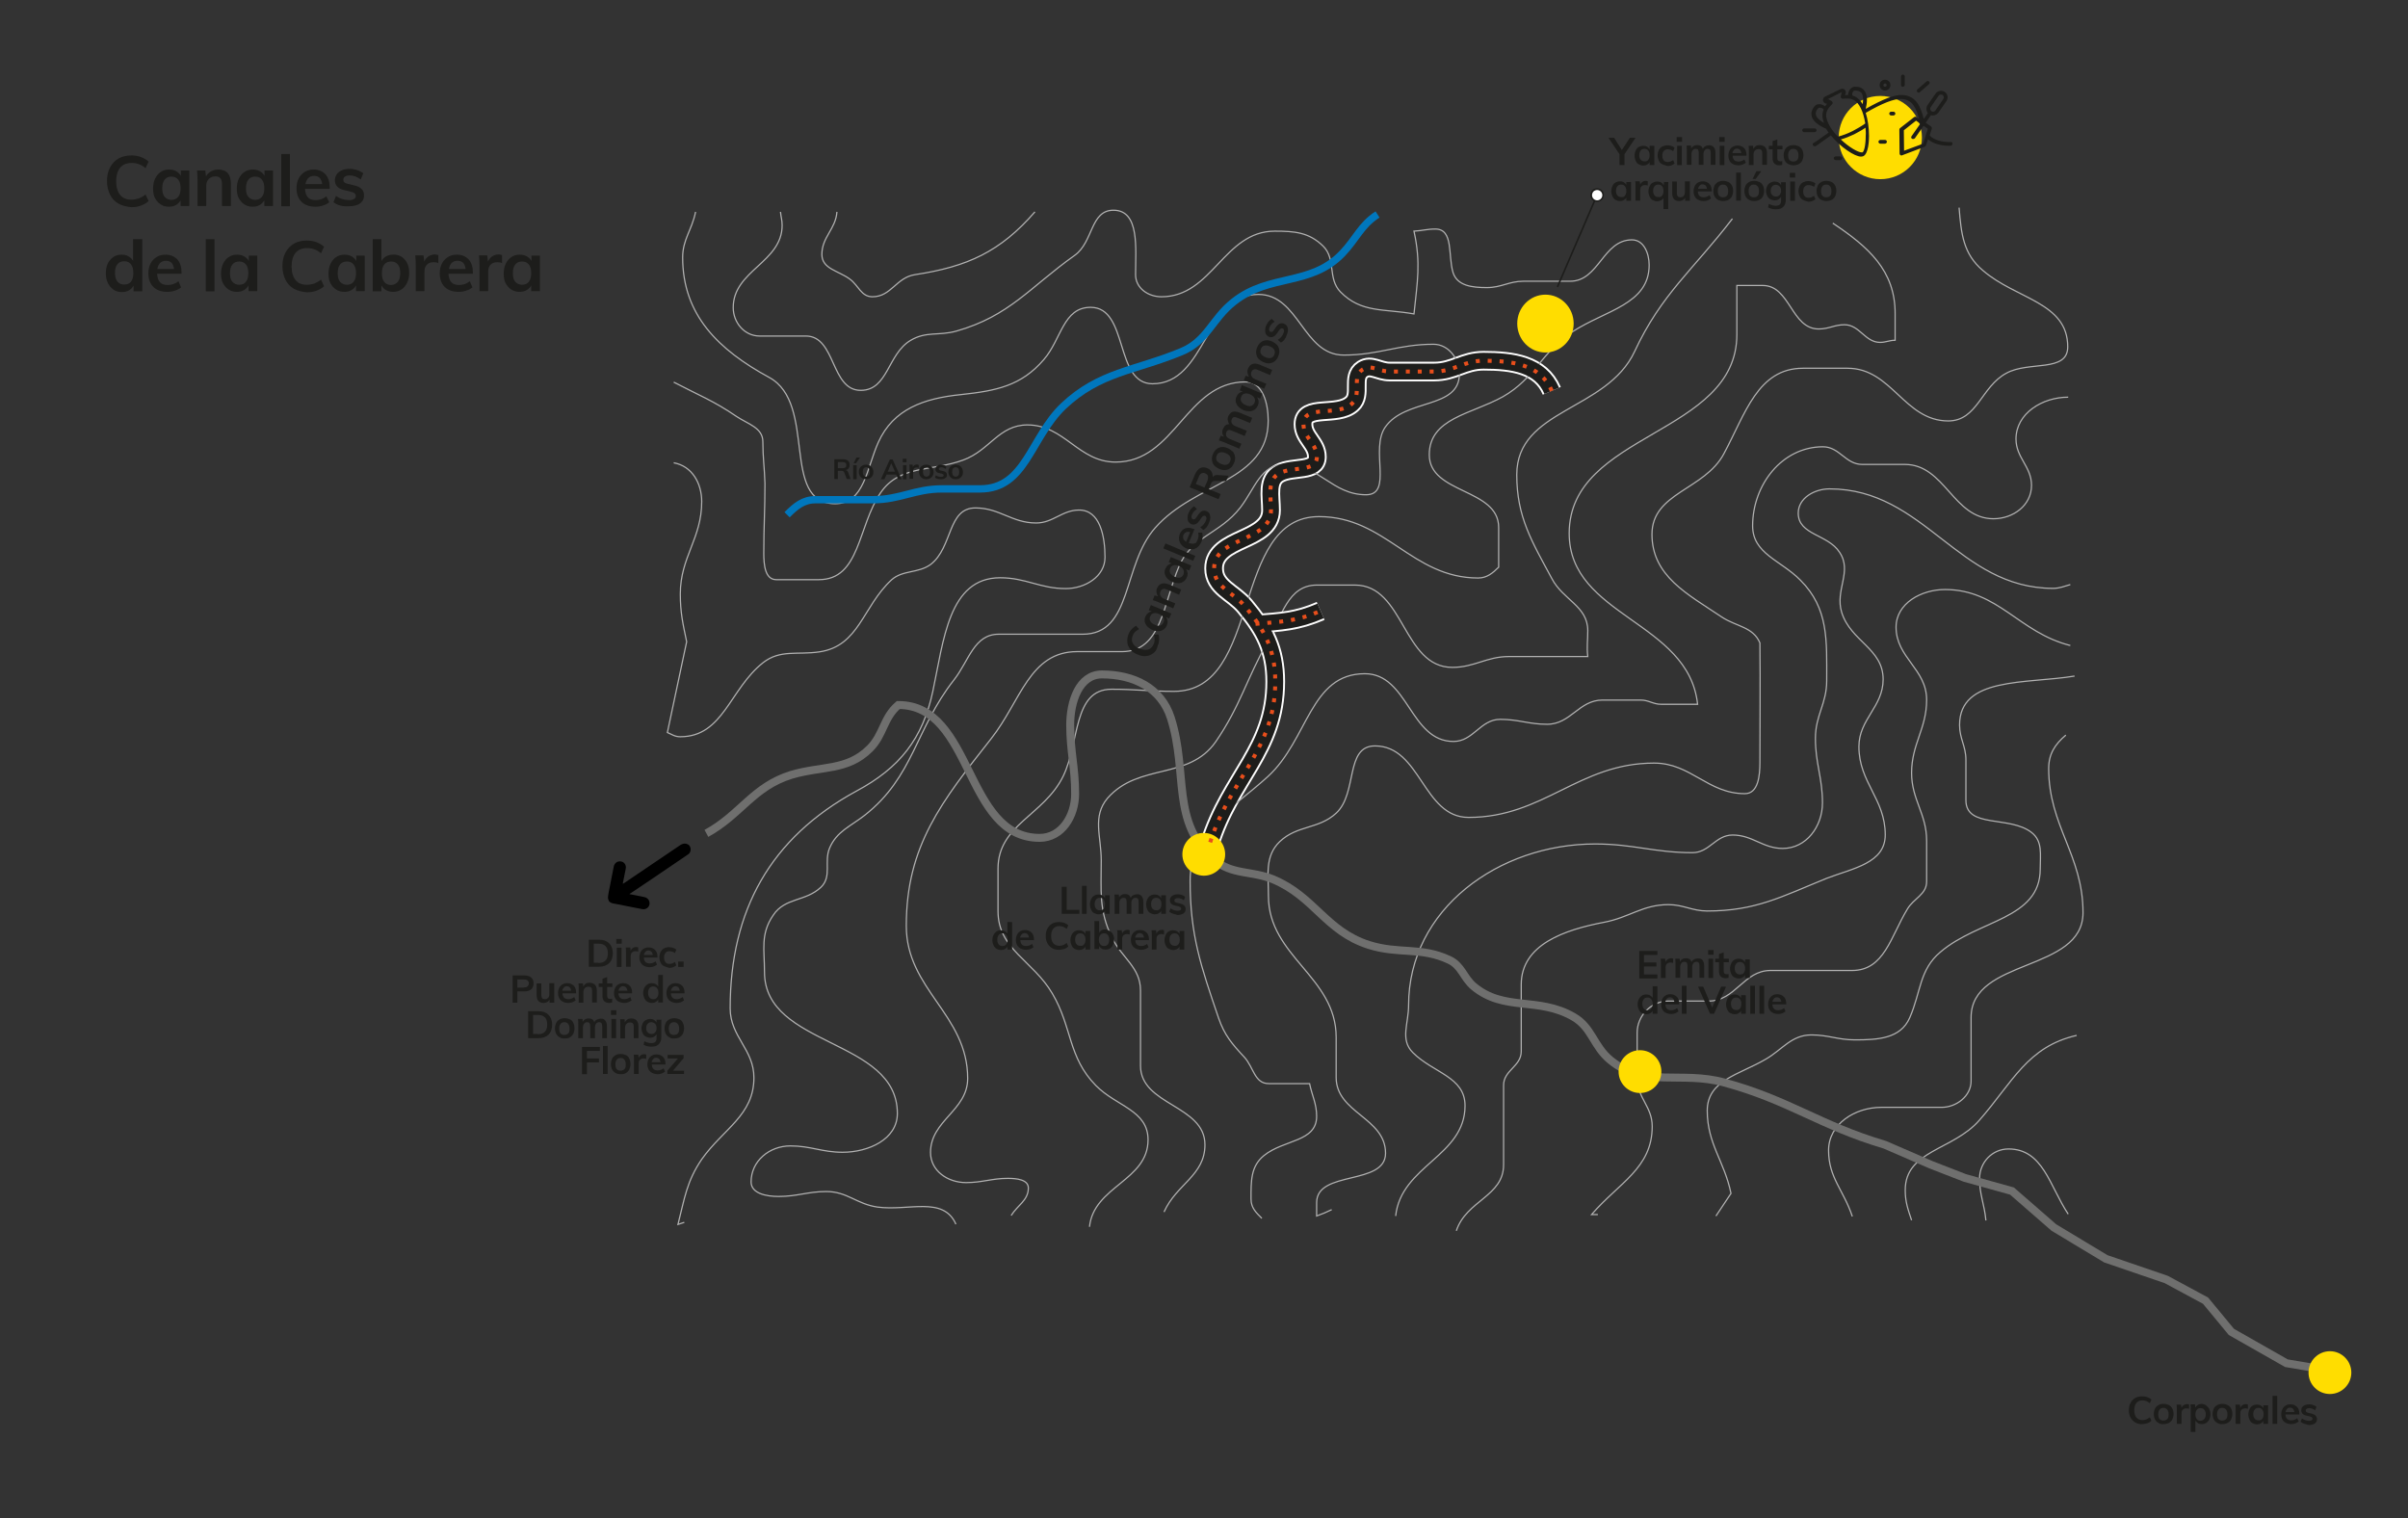<?xml version="1.0" encoding="utf-8"?>
<!-- Generator: Adobe Illustrator 26.5.0, SVG Export Plug-In . SVG Version: 6.00 Build 0)  -->
<svg version="1.1" id="Capa_1" xmlns="http://www.w3.org/2000/svg" xmlns:xlink="http://www.w3.org/1999/xlink" x="0px" y="0px"
	 viewBox="0 0 1024 645.6" style="enable-background:new 0 0 1024 645.6;" xml:space="preserve">
<rect x="0" y="0" width="1024" height="645.6" fill="#333333" stroke="none"/>
<style type="text/css">
	.st0{fill:#1D1D1B;}
	.st1{fill:none;stroke:#FFFFFF;stroke-width:8.338;stroke-miterlimit:3.864;}
	.st2{fill:none;stroke:#B1B1B1;stroke-width:0.521;stroke-miterlimit:3.864;}
	.st3{fill:none;stroke:#0077BD;stroke-width:3.127;stroke-miterlimit:3.864;}
	.st4{fill:none;stroke:#6F6F6E;stroke-width:3.375;stroke-miterlimit:3.864;}
	.st5{fill:none;stroke:#1D1D1B;stroke-width:6.749;stroke-miterlimit:3.864;}
	.st6{fill:#FFDD00;}
	.st7{fill:none;stroke:#E84E1B;stroke-width:1.687;stroke-miterlimit:10;stroke-dasharray:1.687,3.375;}
	.st8{fill:none;stroke:#1D1D1B;stroke-width:0.675;stroke-miterlimit:10;}
	.st9{fill:#FFFFFF;}
</style>
<g>
	<path class="st0" d="M50.4,86.6c-1.6-0.9-2.8-2.2-3.6-3.8s-1.3-3.6-1.3-5.8c0-2.2,0.4-4.1,1.3-5.8s2.1-2.9,3.6-3.8
		c1.6-0.9,3.4-1.3,5.5-1.3c1.4,0,2.8,0.2,4.1,0.7c1.3,0.5,2.3,1.1,3.2,1.9l-1.3,2.8c-1-0.8-1.9-1.4-2.9-1.7c-1-0.4-2-0.5-3.1-0.5
		c-2.1,0-3.7,0.7-4.8,2c-1.1,1.3-1.7,3.3-1.7,5.8c0,2.5,0.6,4.5,1.7,5.8c1.1,1.4,2.7,2,4.8,2c1.1,0,2.1-0.2,3.1-0.5
		c1-0.4,1.9-0.9,2.9-1.7l1.3,2.8c-0.8,0.8-1.9,1.4-3.2,1.9c-1.3,0.5-2.6,0.7-4.1,0.7C53.8,87.9,52,87.5,50.4,86.6z"/>
	<path class="st0" d="M80.5,72.4v15.2h-3.7v-2.4c-0.5,0.8-1.1,1.5-2,2c-0.9,0.5-1.8,0.7-3,0.7c-1.3,0-2.5-0.3-3.5-1
		c-1-0.6-1.8-1.6-2.4-2.7s-0.8-2.6-0.8-4.1s0.3-3,0.9-4.2c0.6-1.2,1.4-2.2,2.4-2.8c1-0.7,2.2-1,3.5-1c1.1,0,2.1,0.2,3,0.7
		c0.9,0.5,1.5,1.1,2,2v-2.3H80.5z M75.8,83.7c0.7-0.9,1-2.1,1-3.6c0-1.6-0.3-2.8-1-3.7c-0.7-0.9-1.7-1.3-2.9-1.3
		c-1.2,0-2.2,0.4-2.9,1.3c-0.7,0.9-1,2.1-1,3.7c0,1.6,0.3,2.8,1,3.6s1.7,1.3,2.9,1.3C74.1,85,75.1,84.5,75.8,83.7z"/>
	<path class="st0" d="M98.2,78.3v9.3h-3.8v-9.2c0-1.2-0.2-2.1-0.7-2.6c-0.5-0.6-1.2-0.8-2.1-0.8c-1.1,0-2.1,0.4-2.8,1.1
		c-0.7,0.7-1.1,1.7-1.1,2.9v8.6H84V76.8c0-1.6-0.1-3-0.2-4.3h3.5l0.3,2.5c0.5-0.9,1.2-1.6,2.1-2.1c0.9-0.5,1.9-0.8,3-0.8
		C96.4,72.1,98.2,74.1,98.2,78.3z"/>
	<path class="st0" d="M116.1,72.4v15.2h-3.7v-2.4c-0.5,0.8-1.1,1.5-2,2c-0.9,0.5-1.8,0.7-3,0.7c-1.3,0-2.5-0.3-3.5-1
		c-1-0.6-1.8-1.6-2.4-2.7s-0.8-2.6-0.8-4.1s0.3-3,0.9-4.2c0.6-1.2,1.4-2.2,2.4-2.8c1-0.7,2.2-1,3.5-1c1.1,0,2.1,0.2,3,0.7
		c0.9,0.5,1.5,1.1,2,2v-2.3H116.1z M111.4,83.7c0.7-0.9,1-2.1,1-3.6c0-1.6-0.3-2.8-1-3.7c-0.7-0.9-1.7-1.3-2.9-1.3
		c-1.2,0-2.2,0.4-2.9,1.3c-0.7,0.9-1,2.1-1,3.7c0,1.6,0.3,2.8,1,3.6s1.7,1.3,2.9,1.3C109.8,85,110.7,84.5,111.4,83.7z"/>
	<path class="st0" d="M119.6,65.5h3.7v22.2h-3.7V65.5z"/>
	<path class="st0" d="M140.2,80.3h-10.5c0.1,1.6,0.5,2.8,1.2,3.6c0.7,0.8,1.8,1.2,3.3,1.2c1.7,0,3.2-0.5,4.6-1.6L140,86
		c-0.7,0.6-1.6,1.1-2.7,1.4c-1.1,0.4-2.1,0.5-3.2,0.5c-2.5,0-4.5-0.7-5.9-2.1c-1.4-1.4-2.1-3.3-2.1-5.8c0-1.5,0.3-2.9,0.9-4.1
		c0.6-1.2,1.5-2.1,2.6-2.8c1.1-0.7,2.4-1,3.8-1c2.1,0,3.7,0.7,5,2c1.2,1.4,1.8,3.2,1.8,5.6V80.3z M131.1,75.7
		c-0.6,0.6-1,1.5-1.2,2.6h7.1c-0.1-1.1-0.5-2-1-2.6c-0.6-0.6-1.4-0.9-2.4-0.9C132.5,74.8,131.7,75.1,131.1,75.7z"/>
	<path class="st0" d="M141.8,86l1.1-2.7c1.6,1.2,3.5,1.8,5.6,1.8c0.9,0,1.6-0.2,2.1-0.5c0.5-0.3,0.7-0.7,0.7-1.3
		c0-0.5-0.2-0.8-0.5-1.1c-0.3-0.3-0.9-0.5-1.7-0.7l-2.5-0.6c-2.8-0.6-4.2-2-4.2-4.3c0-0.9,0.3-1.7,0.8-2.5c0.5-0.7,1.3-1.3,2.2-1.7
		c0.9-0.4,2-0.6,3.3-0.6c1.1,0,2.1,0.2,3.1,0.5c1,0.3,1.9,0.8,2.7,1.4l-1.1,2.6c-1.5-1.1-3.1-1.7-4.7-1.7c-0.9,0-1.5,0.2-2,0.5
		c-0.5,0.3-0.7,0.8-0.7,1.3c0,0.4,0.1,0.8,0.4,1.1c0.3,0.3,0.8,0.5,1.5,0.7l2.6,0.6c1.5,0.3,2.6,0.9,3.3,1.6c0.7,0.7,1,1.6,1,2.8
		c0,1.4-0.6,2.5-1.7,3.3s-2.7,1.2-4.6,1.2C145.6,87.9,143.5,87.3,141.8,86z"/>
	<path class="st0" d="M60.5,101.7v22.2h-3.7v-2.4c-0.5,0.8-1.1,1.5-2,2c-0.9,0.5-1.8,0.7-3,0.7c-1.3,0-2.5-0.3-3.5-1
		c-1-0.7-1.8-1.6-2.4-2.8s-0.9-2.6-0.9-4.2c0-1.6,0.3-2.9,0.8-4.1c0.6-1.2,1.4-2.1,2.4-2.8c1-0.7,2.2-1,3.5-1c1.1,0,2.1,0.2,2.9,0.7
		c0.9,0.5,1.5,1.1,2,1.9v-9.2H60.5z M55.7,119.8c0.7-0.9,1-2.1,1-3.7c0-1.6-0.3-2.8-1-3.7c-0.7-0.9-1.6-1.3-2.9-1.3
		c-1.3,0-2.2,0.4-2.9,1.3c-0.7,0.9-1,2.1-1,3.6c0,1.6,0.3,2.8,1,3.7s1.7,1.3,2.9,1.3S55,120.7,55.7,119.8z"/>
	<path class="st0" d="M77.3,116.4H66.8c0.1,1.6,0.5,2.8,1.2,3.6c0.7,0.8,1.8,1.2,3.3,1.2c1.7,0,3.2-0.5,4.6-1.6l1.1,2.6
		c-0.7,0.6-1.6,1.1-2.7,1.4c-1.1,0.4-2.1,0.5-3.2,0.5c-2.5,0-4.5-0.7-5.9-2.1c-1.4-1.4-2.1-3.3-2.1-5.8c0-1.5,0.3-2.9,0.9-4.1
		c0.6-1.2,1.5-2.1,2.6-2.8c1.1-0.7,2.4-1,3.8-1c2.1,0,3.7,0.7,5,2c1.2,1.4,1.8,3.2,1.8,5.6V116.4z M68.1,111.8
		c-0.6,0.6-1,1.5-1.2,2.6H74c-0.1-1.1-0.5-2-1-2.6c-0.6-0.6-1.4-0.9-2.4-0.9C69.6,110.9,68.8,111.2,68.1,111.8z"/>
	<path class="st0" d="M87.5,101.7h3.7v22.2h-3.7V101.7z"/>
	<path class="st0" d="M109.4,108.6v15.2h-3.7v-2.4c-0.5,0.8-1.1,1.5-2,2c-0.9,0.5-1.8,0.7-3,0.7c-1.3,0-2.5-0.3-3.5-1
		c-1-0.6-1.8-1.6-2.4-2.7s-0.8-2.6-0.8-4.1s0.3-3,0.9-4.2c0.6-1.2,1.4-2.2,2.4-2.8c1-0.7,2.2-1,3.5-1c1.1,0,2.1,0.2,3,0.7
		c0.9,0.5,1.5,1.1,2,2v-2.3H109.4z M104.6,119.8c0.7-0.9,1-2.1,1-3.6c0-1.6-0.3-2.8-1-3.7c-0.7-0.9-1.7-1.3-2.9-1.3
		c-1.2,0-2.2,0.4-2.9,1.3c-0.7,0.9-1,2.1-1,3.7c0,1.6,0.3,2.8,1,3.6s1.7,1.3,2.9,1.3C103,121.1,103.9,120.7,104.6,119.8z"/>
	<path class="st0" d="M125,122.8c-1.6-0.9-2.8-2.2-3.6-3.8s-1.3-3.6-1.3-5.8c0-2.2,0.4-4.1,1.3-5.8s2.1-2.9,3.6-3.8
		c1.6-0.9,3.4-1.3,5.5-1.3c1.4,0,2.8,0.2,4.1,0.7c1.3,0.5,2.3,1.1,3.2,1.9l-1.3,2.8c-1-0.8-1.9-1.4-2.9-1.7c-1-0.4-2-0.5-3.1-0.5
		c-2.1,0-3.7,0.7-4.8,2c-1.1,1.3-1.7,3.3-1.7,5.8c0,2.5,0.6,4.5,1.7,5.8c1.1,1.4,2.7,2,4.8,2c1.1,0,2.1-0.2,3.1-0.5
		c1-0.4,1.9-0.9,2.9-1.7l1.3,2.8c-0.8,0.8-1.9,1.4-3.2,1.9c-1.3,0.5-2.6,0.7-4.1,0.7C128.4,124.1,126.6,123.7,125,122.8z"/>
	<path class="st0" d="M155.1,108.6v15.2h-3.7v-2.4c-0.5,0.8-1.1,1.5-2,2c-0.9,0.5-1.8,0.7-3,0.7c-1.3,0-2.5-0.3-3.5-1
		c-1-0.6-1.8-1.6-2.4-2.7s-0.8-2.6-0.8-4.1s0.3-3,0.9-4.2c0.6-1.2,1.4-2.2,2.4-2.8c1-0.7,2.2-1,3.5-1c1.1,0,2.1,0.2,3,0.7
		c0.9,0.5,1.5,1.1,2,2v-2.3H155.1z M150.4,119.8c0.7-0.9,1-2.1,1-3.6c0-1.6-0.3-2.8-1-3.7c-0.7-0.9-1.7-1.3-2.9-1.3
		c-1.2,0-2.2,0.4-2.9,1.3c-0.7,0.9-1,2.1-1,3.7c0,1.6,0.3,2.8,1,3.6s1.7,1.3,2.9,1.3C148.7,121.1,149.7,120.7,150.4,119.8z"/>
	<path class="st0" d="M170.8,109.2c1,0.7,1.8,1.6,2.4,2.8c0.6,1.2,0.8,2.6,0.8,4.1c0,1.6-0.3,3-0.9,4.2s-1.4,2.2-2.4,2.8
		c-1,0.7-2.2,1-3.5,1c-1.1,0-2.1-0.2-3-0.7c-0.9-0.5-1.5-1.2-2-2v2.5h-3.7v-22.2h3.7v9.3c0.5-0.8,1.1-1.5,2-2s1.8-0.7,3-0.7
		C168.6,108.2,169.8,108.6,170.8,109.2z M169.2,119.8c0.7-0.9,1-2.1,1-3.7c0-1.6-0.3-2.8-1-3.6c-0.7-0.9-1.7-1.3-2.9-1.3
		s-2.2,0.4-2.9,1.3c-0.7,0.9-1,2.1-1,3.7c0,1.6,0.3,2.8,1,3.7c0.7,0.9,1.7,1.3,3,1.3C167.5,121.1,168.5,120.7,169.2,119.8z"/>
	<path class="st0" d="M186.4,108.5l0,3.4c-0.6-0.3-1.3-0.4-2-0.4c-1.3,0-2.3,0.4-2.9,1.1c-0.7,0.7-1,1.7-1,3v8.2h-3.7v-10.9
		c0-1.6-0.1-3-0.2-4.3h3.5l0.3,2.7c0.4-1,1-1.7,1.8-2.3c0.8-0.5,1.8-0.8,2.8-0.8C185.5,108.3,186,108.3,186.4,108.5z"/>
	<path class="st0" d="M201.2,116.4h-10.5c0.1,1.6,0.5,2.8,1.2,3.6c0.7,0.8,1.8,1.2,3.3,1.2c1.7,0,3.2-0.5,4.6-1.6l1.1,2.6
		c-0.7,0.6-1.6,1.1-2.7,1.4c-1.1,0.4-2.1,0.5-3.2,0.5c-2.5,0-4.5-0.7-5.9-2.1c-1.4-1.4-2.1-3.3-2.1-5.8c0-1.5,0.3-2.9,0.9-4.1
		c0.6-1.2,1.5-2.1,2.6-2.8c1.1-0.7,2.4-1,3.8-1c2.1,0,3.7,0.7,5,2c1.2,1.4,1.8,3.2,1.8,5.6V116.4z M192.1,111.8
		c-0.6,0.6-1,1.5-1.2,2.6h7.1c-0.1-1.1-0.5-2-1-2.6c-0.6-0.6-1.4-0.9-2.4-0.9C193.5,110.9,192.7,111.2,192.1,111.8z"/>
	<path class="st0" d="M213.5,108.5l0,3.4c-0.6-0.3-1.3-0.4-2-0.4c-1.3,0-2.3,0.4-2.9,1.1c-0.7,0.7-1,1.7-1,3v8.2h-3.7v-10.9
		c0-1.6-0.1-3-0.2-4.3h3.5l0.3,2.7c0.4-1,1-1.7,1.8-2.3c0.8-0.5,1.8-0.8,2.8-0.8C212.6,108.3,213.1,108.3,213.5,108.5z"/>
	<path class="st0" d="M229.6,108.6v15.2h-3.7v-2.4c-0.5,0.8-1.1,1.5-2,2c-0.9,0.5-1.8,0.7-3,0.7c-1.3,0-2.5-0.3-3.5-1
		c-1-0.6-1.8-1.6-2.4-2.7s-0.8-2.6-0.8-4.1s0.3-3,0.9-4.2c0.6-1.2,1.4-2.2,2.4-2.8c1-0.7,2.2-1,3.5-1c1.1,0,2.1,0.2,3,0.7
		c0.9,0.5,1.5,1.1,2,2v-2.3H229.6z M224.9,119.8c0.7-0.9,1-2.1,1-3.6c0-1.6-0.3-2.8-1-3.7c-0.7-0.9-1.7-1.3-2.9-1.3
		c-1.2,0-2.2,0.4-2.9,1.3c-0.7,0.9-1,2.1-1,3.7c0,1.6,0.3,2.8,1,3.6s1.7,1.3,2.9,1.3C223.2,121.1,224.2,120.7,224.9,119.8z"/>
</g>
<g>
	<path class="st0" d="M250.4,399.6h4.2c1.9,0,3.4,0.5,4.4,1.5c1,1,1.6,2.4,1.6,4.2c0,1.8-0.5,3.3-1.6,4.3c-1,1-2.5,1.5-4.4,1.5h-4.2
		V399.6z M254.5,409.5c2.7,0,4-1.4,4-4.1c0-2.7-1.3-4.1-4-4.1h-2v8.1H254.5z"/>
	<path class="st0" d="M264.4,399.3v2h-2.3v-2H264.4z M262.3,403h2v8.2h-2V403z"/>
	<path class="st0" d="M271.4,402.9l0,1.8c-0.3-0.1-0.7-0.2-1.1-0.2c-0.7,0-1.2,0.2-1.6,0.6c-0.4,0.4-0.5,0.9-0.5,1.6v4.4h-2v-5.9
		c0-0.9,0-1.6-0.1-2.3h1.9l0.2,1.4c0.2-0.5,0.5-0.9,1-1.2c0.4-0.3,0.9-0.4,1.5-0.4C270.9,402.8,271.2,402.8,271.4,402.9z"/>
	<path class="st0" d="M279.4,407.2h-5.6c0,0.9,0.3,1.5,0.7,1.9c0.4,0.4,1,0.6,1.8,0.6c0.9,0,1.7-0.3,2.5-0.9l0.6,1.4
		c-0.4,0.3-0.9,0.6-1.4,0.8c-0.6,0.2-1.1,0.3-1.7,0.3c-1.3,0-2.4-0.4-3.2-1.1c-0.8-0.8-1.2-1.8-1.2-3.1c0-0.8,0.2-1.6,0.5-2.2
		c0.3-0.6,0.8-1.2,1.4-1.5c0.6-0.4,1.3-0.5,2.1-0.5c1.1,0,2,0.4,2.7,1.1c0.7,0.7,1,1.7,1,3V407.2z M274.5,404.7
		c-0.3,0.3-0.6,0.8-0.7,1.4h3.8c-0.1-0.6-0.3-1.1-0.6-1.4s-0.7-0.5-1.3-0.5S274.8,404.4,274.5,404.7z"/>
	<path class="st0" d="M282.3,410.8c-0.6-0.3-1.1-0.8-1.4-1.5c-0.3-0.6-0.5-1.4-0.5-2.2c0-0.9,0.2-1.6,0.5-2.3
		c0.4-0.6,0.8-1.2,1.5-1.5c0.6-0.4,1.4-0.5,2.2-0.5c0.6,0,1.1,0.1,1.7,0.3s1,0.4,1.3,0.8l-0.6,1.4c-0.3-0.3-0.7-0.5-1.1-0.6
		c-0.4-0.1-0.8-0.2-1.2-0.2c-0.7,0-1.3,0.2-1.7,0.7c-0.4,0.5-0.6,1.1-0.6,2c0,0.9,0.2,1.5,0.6,2c0.4,0.5,1,0.7,1.7,0.7
		c0.4,0,0.8-0.1,1.2-0.2c0.4-0.2,0.8-0.4,1.1-0.6l0.6,1.4c-0.3,0.3-0.8,0.6-1.3,0.8s-1.1,0.3-1.7,0.3
		C283.6,411.3,282.9,411.1,282.3,410.8z"/>
	<path class="st0" d="M290.7,408.9v2.3h-2.3v-2.3H290.7z"/>
	<path class="st0" d="M218,414.8h5c1.2,0,2.2,0.3,2.9,0.9c0.7,0.6,1,1.4,1,2.5c0,1-0.3,1.9-1,2.5c-0.7,0.6-1.7,0.9-2.9,0.9H220v4.8
		H218V414.8z M222.7,419.9c0.7,0,1.3-0.1,1.6-0.4s0.6-0.7,0.6-1.3c0-0.6-0.2-1-0.6-1.3c-0.4-0.3-0.9-0.4-1.7-0.4H220v3.5H222.7z"/>
	<path class="st0" d="M235.7,418.2v8.2h-2v-1.3c-0.3,0.5-0.6,0.8-1,1s-0.9,0.4-1.5,0.4c-2,0-3-1.1-3-3.4v-4.9h2v5
		c0,0.6,0.1,1,0.4,1.3c0.2,0.3,0.6,0.4,1.1,0.4c0.6,0,1.1-0.2,1.4-0.6c0.4-0.4,0.5-0.9,0.5-1.6v-4.6H235.7z"/>
	<path class="st0" d="M244.8,422.4h-5.6c0,0.9,0.3,1.5,0.7,1.9c0.4,0.4,1,0.6,1.8,0.6c0.9,0,1.7-0.3,2.5-0.9l0.6,1.4
		c-0.4,0.3-0.9,0.6-1.4,0.8c-0.6,0.2-1.1,0.3-1.7,0.3c-1.3,0-2.4-0.4-3.2-1.1c-0.8-0.8-1.2-1.8-1.2-3.1c0-0.8,0.2-1.6,0.5-2.2
		c0.3-0.6,0.8-1.2,1.4-1.5c0.6-0.4,1.3-0.5,2.1-0.5c1.1,0,2,0.4,2.7,1.1c0.7,0.7,1,1.7,1,3V422.4z M239.8,419.9
		c-0.3,0.3-0.6,0.8-0.7,1.4h3.8c-0.1-0.6-0.3-1.1-0.6-1.4s-0.7-0.5-1.3-0.5S240.2,419.6,239.8,419.9z"/>
	<path class="st0" d="M253.8,421.3v5h-2v-4.9c0-0.6-0.1-1.1-0.4-1.4c-0.2-0.3-0.6-0.4-1.2-0.4c-0.6,0-1.1,0.2-1.5,0.6
		c-0.4,0.4-0.6,0.9-0.6,1.6v4.6h-2v-5.9c0-0.9,0-1.6-0.1-2.3h1.9l0.1,1.3c0.3-0.5,0.7-0.9,1.1-1.2c0.5-0.3,1-0.4,1.6-0.4
		C252.8,418,253.8,419.1,253.8,421.3z"/>
	<path class="st0" d="M258.2,419.7v3.7c0,1,0.4,1.4,1.3,1.4c0.2,0,0.5,0,0.8-0.1v1.6c-0.4,0.1-0.8,0.2-1.3,0.2
		c-0.9,0-1.6-0.3-2.1-0.8c-0.5-0.5-0.7-1.3-0.7-2.2v-3.8h-1.6v-1.5h1.6v-2l2-0.7v2.7h2.2v1.5H258.2z"/>
	<path class="st0" d="M268.6,422.4h-5.6c0,0.9,0.3,1.5,0.7,1.9c0.4,0.4,1,0.6,1.8,0.6c0.9,0,1.7-0.3,2.5-0.9l0.6,1.4
		c-0.4,0.3-0.9,0.6-1.4,0.8c-0.6,0.2-1.1,0.3-1.7,0.3c-1.3,0-2.4-0.4-3.2-1.1c-0.8-0.8-1.2-1.8-1.2-3.1c0-0.8,0.2-1.6,0.5-2.2
		c0.3-0.6,0.8-1.2,1.4-1.5c0.6-0.4,1.3-0.5,2.1-0.5c1.1,0,2,0.4,2.7,1.1c0.7,0.7,1,1.7,1,3V422.4z M263.7,419.9
		c-0.3,0.3-0.6,0.8-0.7,1.4h3.8c-0.1-0.6-0.3-1.1-0.6-1.4s-0.7-0.5-1.3-0.5S264,419.6,263.7,419.9z"/>
	<path class="st0" d="M281.9,414.4v11.9h-2V425c-0.2,0.5-0.6,0.8-1.1,1.1c-0.5,0.3-1,0.4-1.6,0.4c-0.7,0-1.3-0.2-1.9-0.5
		c-0.6-0.4-1-0.9-1.3-1.5c-0.3-0.7-0.5-1.4-0.5-2.2c0-0.8,0.2-1.6,0.5-2.2c0.3-0.6,0.7-1.1,1.3-1.5s1.2-0.5,1.9-0.5
		c0.6,0,1.1,0.1,1.6,0.4c0.5,0.2,0.8,0.6,1.1,1v-4.9H281.9z M279.4,424.2c0.4-0.5,0.6-1.1,0.6-2s-0.2-1.5-0.6-2
		c-0.4-0.5-0.9-0.7-1.6-0.7c-0.7,0-1.2,0.2-1.6,0.7s-0.6,1.1-0.6,2c0,0.9,0.2,1.5,0.6,2s0.9,0.7,1.6,0.7
		C278.5,424.9,279,424.7,279.4,424.2z"/>
	<path class="st0" d="M290.9,422.4h-5.6c0,0.9,0.3,1.5,0.7,1.9c0.4,0.4,1,0.6,1.8,0.6c0.9,0,1.7-0.3,2.5-0.9l0.6,1.4
		c-0.4,0.3-0.9,0.6-1.4,0.8c-0.6,0.2-1.1,0.3-1.7,0.3c-1.3,0-2.4-0.4-3.2-1.1c-0.8-0.8-1.2-1.8-1.2-3.1c0-0.8,0.2-1.6,0.5-2.2
		c0.3-0.6,0.8-1.2,1.4-1.5c0.6-0.4,1.3-0.5,2.1-0.5c1.1,0,2,0.4,2.7,1.1c0.7,0.7,1,1.7,1,3V422.4z M286,419.9
		c-0.3,0.3-0.6,0.8-0.7,1.4h3.8c-0.1-0.6-0.3-1.1-0.6-1.4s-0.7-0.5-1.3-0.5S286.4,419.6,286,419.9z"/>
	<path class="st0" d="M224.6,430h4.2c1.9,0,3.4,0.5,4.4,1.5c1,1,1.6,2.4,1.6,4.2c0,1.8-0.5,3.3-1.6,4.3c-1,1-2.5,1.5-4.4,1.5h-4.2
		V430z M228.7,439.8c2.7,0,4-1.4,4-4.1c0-2.7-1.3-4.1-4-4.1h-2v8.1H228.7z"/>
	<path class="st0" d="M238,441.1c-0.6-0.3-1.1-0.8-1.5-1.5c-0.3-0.6-0.5-1.4-0.5-2.3s0.2-1.6,0.5-2.3c0.3-0.6,0.8-1.1,1.5-1.5
		s1.4-0.5,2.2-0.5c0.8,0,1.5,0.2,2.2,0.5s1.1,0.8,1.4,1.5c0.3,0.6,0.5,1.4,0.5,2.3s-0.2,1.6-0.5,2.3c-0.3,0.6-0.8,1.1-1.4,1.5
		s-1.4,0.5-2.2,0.5C239.3,441.7,238.6,441.5,238,441.1z M241.7,439.4c0.4-0.4,0.5-1.1,0.5-2c0-0.9-0.2-1.5-0.6-2s-0.9-0.7-1.6-0.7
		c-0.7,0-1.2,0.2-1.6,0.7c-0.4,0.5-0.6,1.1-0.6,2c0,0.9,0.2,1.6,0.5,2s0.9,0.7,1.6,0.7C240.8,440.1,241.4,439.8,241.7,439.4z"/>
	<path class="st0" d="M257.4,434c0.5,0.6,0.7,1.4,0.7,2.5v5h-2v-5c0-0.6-0.1-1.1-0.3-1.4c-0.2-0.3-0.6-0.4-1-0.4
		c-0.6,0-1,0.2-1.3,0.6c-0.3,0.4-0.5,0.9-0.5,1.6v4.6h-2v-5c0-0.6-0.1-1.1-0.3-1.4s-0.6-0.4-1-0.4c-0.6,0-1,0.2-1.3,0.6
		c-0.3,0.4-0.5,0.9-0.5,1.6v4.6h-2v-5.9c0-0.9,0-1.6-0.1-2.3h1.9l0.1,1.3c0.2-0.5,0.6-0.9,1-1.1c0.4-0.3,1-0.4,1.5-0.4
		c1.3,0,2.1,0.5,2.4,1.6c0.3-0.5,0.6-0.9,1.1-1.1s1-0.4,1.6-0.4C256.3,433.1,257,433.4,257.4,434z"/>
	<path class="st0" d="M262.1,429.6v2h-2.3v-2H262.1z M260,433.3h2v8.2h-2V433.3z"/>
	<path class="st0" d="M271.5,436.5v5h-2v-4.9c0-0.6-0.1-1.1-0.4-1.4c-0.2-0.3-0.6-0.4-1.2-0.4c-0.6,0-1.1,0.2-1.5,0.6
		c-0.4,0.4-0.6,0.9-0.6,1.6v4.6h-2v-5.9c0-0.9,0-1.6-0.1-2.3h1.9l0.1,1.3c0.3-0.5,0.7-0.9,1.1-1.2c0.5-0.3,1-0.4,1.6-0.4
		C270.5,433.1,271.5,434.3,271.5,436.5z"/>
	<path class="st0" d="M281.2,433.3v7.9c0,1.3-0.4,2.2-1.1,2.9c-0.7,0.7-1.7,1-3.1,1c-1.3,0-2.4-0.3-3.3-0.8l0.3-1.5
		c1,0.5,2,0.8,3,0.8c1.5,0,2.2-0.7,2.2-2.2v-1.6c-0.2,0.4-0.6,0.8-1.1,1.1s-1,0.4-1.6,0.4c-0.7,0-1.3-0.2-1.9-0.5
		c-0.6-0.3-1-0.8-1.3-1.4c-0.3-0.6-0.5-1.3-0.5-2.1c0-0.8,0.2-1.5,0.5-2.1c0.3-0.6,0.7-1.1,1.3-1.4c0.6-0.3,1.2-0.5,1.9-0.5
		c0.6,0,1.1,0.1,1.6,0.4s0.8,0.6,1.1,1.1v-1.2H281.2z M278.6,439c0.4-0.4,0.6-1.1,0.6-1.8c0-0.8-0.2-1.4-0.6-1.8
		c-0.4-0.4-0.9-0.7-1.6-0.7c-0.7,0-1.2,0.2-1.6,0.7c-0.4,0.4-0.6,1.1-0.6,1.8c0,0.8,0.2,1.4,0.6,1.8c0.4,0.4,0.9,0.7,1.6,0.7
		C277.7,439.7,278.2,439.5,278.6,439z"/>
	<path class="st0" d="M284.6,441.1c-0.6-0.3-1.1-0.8-1.5-1.5c-0.3-0.6-0.5-1.4-0.5-2.3s0.2-1.6,0.5-2.3c0.3-0.6,0.8-1.1,1.5-1.5
		s1.4-0.5,2.2-0.5c0.8,0,1.5,0.2,2.2,0.5s1.1,0.8,1.4,1.5c0.3,0.6,0.5,1.4,0.5,2.3s-0.2,1.6-0.5,2.3c-0.3,0.6-0.8,1.1-1.4,1.5
		s-1.4,0.5-2.2,0.5C286,441.7,285.2,441.5,284.6,441.1z M288.3,439.4c0.4-0.4,0.5-1.1,0.5-2c0-0.9-0.2-1.5-0.6-2s-0.9-0.7-1.6-0.7
		c-0.7,0-1.2,0.2-1.6,0.7c-0.4,0.5-0.6,1.1-0.6,2c0,0.9,0.2,1.6,0.5,2s0.9,0.7,1.6,0.7C287.5,440.1,288,439.8,288.3,439.4z"/>
	<path class="st0" d="M247.6,445.2h7.5v1.7h-5.5v3.2h5.1v1.7h-5.1v5h-2.1V445.2z"/>
	<path class="st0" d="M256.4,444.8h2v11.9h-2V444.8z"/>
	<path class="st0" d="M261.8,456.3c-0.6-0.3-1.1-0.8-1.5-1.5c-0.3-0.6-0.5-1.4-0.5-2.3s0.2-1.6,0.5-2.3c0.3-0.6,0.8-1.1,1.5-1.5
		s1.4-0.5,2.2-0.5c0.8,0,1.5,0.2,2.2,0.5s1.1,0.8,1.4,1.5c0.3,0.6,0.5,1.4,0.5,2.3s-0.2,1.6-0.5,2.3c-0.3,0.6-0.8,1.1-1.4,1.5
		s-1.4,0.5-2.2,0.5C263.2,456.8,262.4,456.7,261.8,456.3z M265.6,454.6c0.4-0.4,0.5-1.1,0.5-2c0-0.9-0.2-1.5-0.6-2s-0.9-0.7-1.6-0.7
		c-0.7,0-1.2,0.2-1.6,0.7c-0.4,0.5-0.6,1.1-0.6,2c0,0.9,0.2,1.6,0.5,2s0.9,0.7,1.6,0.7C264.7,455.3,265.2,455,265.6,454.6z"/>
	<path class="st0" d="M274.8,448.5l0,1.8c-0.3-0.1-0.7-0.2-1.1-0.2c-0.7,0-1.2,0.2-1.6,0.6c-0.4,0.4-0.5,0.9-0.5,1.6v4.4h-2v-5.9
		c0-0.9,0-1.6-0.1-2.3h1.9l0.2,1.4c0.2-0.5,0.5-0.9,1-1.2c0.4-0.3,0.9-0.4,1.5-0.4C274.3,448.3,274.6,448.4,274.8,448.5z"/>
	<path class="st0" d="M282.8,452.7h-5.6c0,0.9,0.3,1.5,0.7,1.9c0.4,0.4,1,0.6,1.8,0.6c0.9,0,1.7-0.3,2.5-0.9l0.6,1.4
		c-0.4,0.3-0.9,0.6-1.4,0.8c-0.6,0.2-1.1,0.3-1.7,0.3c-1.3,0-2.4-0.4-3.2-1.1c-0.8-0.8-1.2-1.8-1.2-3.1c0-0.8,0.2-1.6,0.5-2.2
		c0.3-0.6,0.8-1.2,1.4-1.5c0.6-0.4,1.3-0.5,2.1-0.5c1.1,0,2,0.4,2.7,1.1c0.7,0.7,1,1.7,1,3V452.7z M277.8,450.3
		c-0.3,0.3-0.6,0.8-0.7,1.4h3.8c-0.1-0.6-0.3-1.1-0.6-1.4s-0.7-0.5-1.3-0.5S278.2,449.9,277.8,450.3z"/>
	<path class="st0" d="M290.9,455.2v1.5h-7.1v-1.4l4.5-5.2h-4.4v-1.5h6.8v1.4l-4.5,5.3H290.9z"/>
</g>
<g>
	<path class="st1" d="M659.9,166.2c-4.8-11.2-16.7-12.8-29-12.8c-8.5,0-12.6,4.6-21,4.6c-7.3,0-11.7,0-19,0c-4.6,0-7.8-3.2-11.4-0.9
		c-5,3.2-0.2,10.7-4.6,14.6c-6.2,5.7-20.6,0-20.6,8.7c0,5.7,5.7,8.2,5.7,13.9c0,6.6-10.1,3.9-15.8,6.9c-5.5,2.7-3.7,9.6-3.7,15.8
		c0,13.5-24.2,11.2-24.2,24.7c0,8,8,10.1,13,16c8.5,10.1,13,18.7,13,32.2c0,29-19.2,40.9-27.9,69"/>
	<path class="st2" d="M495,515.4c5.3-11.9,17.4-15.5,17.4-28.6c0-16.9-27.4-16.7-27.4-33.6c0-12.6,0-19.4,0-32
		c0-9.8-7.8-13.7-12.1-22.4c-5.7-11.7-4.6-19.9-4.6-32.9c0-10.3-3.9-18.7,2.7-26.5c13.3-15.1,34.5-7.5,46-24
		c10.5-15.3,13-26.5,22.2-42.8c5.9-10.7,8.5-23.8,20.8-23.8c6.4,0,9.8,0,16.2,0c21,0,20.3,35,41.4,35c9.4,0,14.6-4.6,24-4.6
		c13,0,20.6,0,33.6,0c-0.5-4.3,0-6.6,0-11c0-10.5-10.5-13-15.3-22.2c-8.5-15.8-14.9-26.1-14.9-44.1c0-28.1,38.2-27,50.1-52.4
		c11.4-24.5,24.9-34.7,41.6-56.5 M286.5,196.8c7.8,1.4,11.9,8.7,11.9,16.5c0,15.8-9.1,23.5-9.1,39.3c0,8,1.1,12.6,2.7,20.3
		l-8.2,38.6c2.1,0.9,3.2,1.8,5.5,1.8c18.3,0,21-20.3,35.2-31.5c7.3-5.7,14.6-3.2,24-4.6c16.9-2.5,18.3-19.2,30.6-30.6
		c4.8-4.3,11.4-2.7,16.7-6.6c9.4-7.3,7.1-24,19-24c10.3,0,15.5,6.4,25.8,6.4c7.3,0,11-5.5,18.3-5.5c8.9,0,11,11.2,11,20.1
		c0,8.2-8.5,13.3-16.7,13.3c-11,0-16.9-4.6-27.9-4.6c-21.9,0-24,26.7-28.6,48.2c-4.3,20.3-14.2,32.7-32.5,42.5
		c-36.6,19.9-53.7,50.8-53.7,92.4c0,12.1,10.1,17.4,10.1,29.5c0,16-13,21.7-22.2,34.7c-6.4,9.4-7.3,16.7-10.1,27.7l2.7-0.9
		 M286.5,162.5c10.5,5.5,17.1,8,26.7,14.6c4.8,3.2,11.2,4.8,11.2,10.7c0,6.9,0.7,11,0.9,17.8c0,11.7-0.5,18.1-0.5,29.7
		c0,4.8,0.5,11.2,5.3,11.2c7.1,0,11,0,18.1,0c17.6,0,16.5-22.6,26.3-37c8.2-11.9,21.7-8.9,35.2-13.9c11.2-4.1,15.1-14.9,27.2-14.9
		c15.8,0,21.7,15.8,37.5,15.8c25.4,0,29.9-34.1,55.3-34.1c7.3,0,9.6,9.1,9.6,16.5c0,25.8-30.9,26.1-48,45.5
		c-14.2,16-9.6,45.3-30.9,45.3c-13.9,0-21.7,0-35.7,0c-10.5,0-12.6,11.2-19,19.4c-16.5,21-17.1,41.2-38,57.6
		c-6.2,4.8-11.9,6.9-14.9,13.9c-2.5,5.9,1.1,12.1-3.7,16.7c-6.6,6.2-15.3,4.3-20.3,11.9c-5.5,8-3.7,14.6-3.7,24.2
		c0,32,56.5,28.1,56.5,60.1c0,11-12.3,16.5-23.3,16.5c-8.7,0-13.5-2.7-22.2-2.7c-8.9,0-16.7,6.4-16.7,15.3c0,5,6.6,6.2,11.7,6.2
		c8,0,12.3-2.1,20.3-2.1c8.9,0,12.8,5.3,21.7,6.6c13.3,1.8,28.1-4.8,33.4,7.3 M295.8,90.1c-1.6,7.8-5.5,11.7-5.5,19.4
		c0,24.5,15.3,39.3,36.8,51c20.6,11.2,4.6,53.7,28.1,53.7c12.3,0,13.3-14.9,18.3-26.1c6.4-14.2,19.4-18.7,35.2-20.3
		c14.9-1.6,25.6-3.7,35.2-14.9c7.5-8.7,8.2-22.2,19.9-22.2c16.2,0,10.1,32.5,26.3,32.5c22.9,0,22.2-38,45-38
		c17.4,0,19,25.8,36.3,25.8c15.1,0,23.1-4.6,38.2-4.6c6.4,0,11,6.2,11,12.6c0,15.1-22.9,10.3-31.5,22.6c-6.6,9.4,3.4,28.8-8.2,28.8
		c-14.4,0-20.1-13-34.5-13c-10.3,0-12.8,10.5-19,18.5c-8.7,11.2-20.6,12.1-26.1,25.1c-6.6,15.5-7.3,36.1-24.2,36.1
		c-7.3,0-11.7,0-19,0c-20.3,0-24,21-36.6,37c-21,26.7-36.1,45.5-36.1,79.6c0,27.2,26.1,37.7,26.1,64.9c0,13.7-15.8,17.8-15.8,31.5
		c0,7.8,7.3,12.8,15.1,12.8c6.9,0,11-1.8,17.8-1.8c3.7,0,8.7,0.5,8.7,4.1c0,5.3-4.6,7.3-7.3,11.7 M331.9,90.1
		c0.2,2.3,0.7,3.4,0.7,5.7c0,15.8-20.8,19.2-20.8,35c0,6.4,4.8,12.1,11.2,12.1c7.8,0,11.9,0,19.7,0c12.8,0,10.5,23.1,23.3,23.1
		c11.7,0,11.4-15.5,21.3-21.3c6.6-3.9,11.9-1.8,19.4-3.9c22.6-6.4,31.3-18.7,50.3-32.2c8-5.7,6.6-19.2,16.5-19.2
		c11.2,0,9.4,16.2,9.4,27.4c0,5.7,5.3,9.4,11,9.4c21.7,0,26.5-27.9,48.2-27.9c8.5,0,14.6,0.5,20.6,6.4c5.5,5.5,1.8,13.7,7.3,19.4
		c8.9,9.1,18.5,7.1,31.3,9.4c1.4-13.7,3-21.5,0-35.2c3.7-0.2,5.5-0.9,9.1-0.9c7.8,0,5.3,11.2,7.5,18.5c1.8,5.7,8.2,6.4,14.4,6.4
		s9.4-2.7,15.5-2.7c7.8,0,12.1,0,19.9,0c12.3,0,13.9-17.6,26.3-17.6c5,0,7.3,5.7,7.3,10.7c0,16.7-18.5,19.2-32.5,28.3
		c-13.3,8.7-16,19.9-29.7,27.7c-13.5,7.5-31.3,9.1-31.3,24.7c0,16.7,29.5,14.2,29.5,30.9c0,6.6,0,10.3,0,16.9
		c-2.5,2.5-5,4.6-8.7,4.6c-28.3,0-39.3-26.1-67.7-26.1c-37.7,0-24,74.3-61.7,74.3c-10.3,0-16.2-0.9-26.5-0.9
		c-16.5,0-13.5,22.4-20.6,37c-8.2,16.7-27.7,20.6-27.7,39.3c0,7.1,0,11,0,18.1c0,16.2,14.9,21,23.1,35c8.5,14.4,6.6,27,18.5,39.1
		c8.7,8.9,22.2,10.5,22.2,23.1c0,17.4-23.1,19.7-24.9,37 M355.9,90.1c-0.5,7.3-6.4,10.7-6.4,18.1c0,6.2,7.1,6.9,11.9,10.5
		c3.7,2.7,4.8,7.5,9.6,7.5c8,0,10.1-8.2,18.1-9.4c22.4-3.4,36.3-9.8,51-26.7"/>
	<path class="st2" d="M878.5,312.6c-4.6,3.9-7.3,8-7.3,14.2c0,24.5,14.6,36.8,14.6,61.3c0,25.4-47.6,19.2-47.6,44.6
		c0,10.5,0,16.5,0,27c0,6.4-6.2,11.2-12.6,11.2c-10.1,0-15.5,0-25.6,0c-11.2,0-22.4,7.1-22.4,18.3c0,11.7,6.4,16.9,10.1,28.1
		 M882.2,287.5c-20.6,3.4-48.9,0.2-48.9,20.8c0,5.9,2.7,8.9,2.7,14.9c0,6.6,0,10.5,0,17.1c0,12.1,18.5,6.4,27.9,13.7
		c4.8,3.7,3.7,9.4,3.7,15.5c0,21.5-26.3,21.5-42.5,35.4c-8.9,7.5-8.2,16.9-13,27.9c-3.9,8.9-13.5,9.4-23.3,9.4
		c-7.3,0-11.2-2.1-18.5-2.1c-8.5,0-12.3,6.2-19.4,10.3c-11.2,6.6-24.9,8.9-24.9,21.9c0,14.2,7.3,21.5,10.1,35.2l-6.4,9.6
		 M880.4,274.5c-21.9-5.5-30.6-23.8-53.3-23.8c-10.1,0-20.8,5.9-20.8,16c0,13,13,17.8,13,30.9c0,12.3-6.4,18.7-6.4,31.1
		c0,11.4,6.4,17.4,6.4,28.8c0,6.9,0,10.5,0,17.4c0,5.5-5.5,7.1-8.2,11.7c-7.1,11.7-9.8,26.1-23.5,26.1c-13.5,0-21.3,0-34.7,0
		c-11.4,0-14.9,13-26.3,13c-6.6,0-10.5,0-17.1,0c-7.3,0-13.3,6.2-13.3,13.5c0,7.5,0,11.7,0,19.2c0,8.5,6.4,12.1,6.4,20.6
		c0,17.8-14.2,24-25.8,37.5h2.7 M880.4,248.6c-2.5,0.7-4.6,1.6-7.3,1.6c-40.5,0-54.6-42.3-95.1-42.3c-6.4,0-13.3,3.9-13.3,10.3
		c0,9.4,12.6,8.9,17.6,16.7c5.5,8.2-2.1,16,0.9,25.6c3.9,12.3,17.6,15.3,17.6,28.4c0,11.7-10.3,16.9-10.3,28.6
		c0,15.3,11.2,22.2,11.2,37.5c0,12.1-13.7,14.2-24.9,18.5c-19.2,7.8-30.2,13.9-50.8,13.9c-6.4,0-10.1-2.7-16.5-2.7
		c-11,0-16.7,5.5-27.4,7.5c-16.7,3.2-35.2,9.4-35.2,26.5c0,11,0,17.4,0,28.4c0,6.4-7.5,8-7.5,14.4c0,13.3,0,20.6,0,33.8
		c0,13.5-15.8,15.1-20.1,28.1 M879.5,168.9c-11,0-22.2,6.9-22.2,17.8c0,8,6.6,11.7,6.6,19.7c0,8.5-7.8,14.2-16.2,14.2
		c-17.1,0-20.6-23.1-37.7-23.1c-7.1,0-11,0-18.1,0c-7.1,0-9.6-7.5-16.7-7.5c-17.4,0-29.9,16.2-29.9,33.6c0,11.9,11.9,14.6,20.3,23.1
		c12.1,12.1,11.2,25.6,11.2,42.8c0,9.8-4.8,14.6-4.8,24.5c0,10.7,3,16.7,3,27.4c0,10.1-6.9,19.4-16.9,19.4c-8.5,0-12.8-5.7-21.3-5.7
		c-7.3,0-9.8,7.5-17.1,7.5c-16.2,0-25.1-3.7-41.4-3.7c-40.9,0-79.3,27.7-79.3,68.6c0,7.8-3.7,14.6,1.8,20.1
		c8.7,8.7,22.2,10.3,22.2,22.6c0,21.5-27.2,25.4-29.5,46.9 M833.1,88.3c0.9,11.2,1.8,19.7,10.1,26.7c14.2,12.3,36.1,13.5,36.1,32.5
		c0,11-16.5,5.9-26.1,11.2c-10.7,5.7-12.3,20.3-24.7,20.3c-18.7,0-24-22.4-42.8-22.4c-7.3,0-11.7,0-19,0
		c-19.2,0-24.5,19.4-33.6,36.3c-8.2,15.5-30.6,16.5-30.6,34.3c0,17.8,15.1,25.4,29.7,35.2c6.2,4.1,13.3,4.1,16.2,11
		c0.2,19.9,0,30.9,0,50.8c0,5.7-0.7,13.3-6.4,13.3c-15.8,0-22.9-13-38.6-13c-32,0-46.9,23.1-78.9,23.1c-19.4,0-20.3-30.4-39.8-30.4
		c-12.8,0-7.3,20.1-16.5,28.6c-7.5,6.9-16.5,5-24,12.1c-6.4,6.2-4.8,13.9-4.8,23.1c0,25.8,28.8,34.3,28.8,60.1c0,6.6,0,10.5,0,17.1
		c0,15.1,21,17.1,21,32.2c0,13.9-29.3,7.1-29.3,21c0,2.3,0,3.4,0,5.7c2.5-0.9,4.1-1.6,6.4-2.7 M779.4,94.9
		c15.1,10.1,26.5,20.1,26.5,38.4c0,4.6,0,6.9,0,11.4c-2.5,0-3.9,0.9-6.4,0.9c-6.4,0-8.7-7.5-15.1-7.5c-4.3,0-6.6,1.8-11,1.8
		c-11.7,0-12.1-18.5-23.8-18.5c-4.3,0-6.6,0-11,0c0,8,0,12.8,0,20.8c0,43-71.3,41.6-71.3,84.6c0,35.4,50.8,37.3,54.6,72.7
		c-6.2,0-9.4,0-15.5,0c-3.4,0-5.3-1.8-8.7-1.8c-6.4,0-9.8,0-16.2,0c-10.1,0-13.5,10.3-23.6,10.3c-7.8,0-12.1-2.1-19.9-2.1
		c-8.5,0-11.4,9.4-19.9,9.4c-18.5,0-19.2-28.8-37.7-28.8c-23.3,0-24,27.9-41.2,43.7c-15.8,14.4-33.1,22.9-33.1,44.4
		c0,23.1,4.6,36.3,12.1,58.3c2.5,7.3,5.7,11,11,16.7c3.9,4.3,4.3,11.2,10.3,11.2c6.9,0,10.5,0,17.4,0c1.1,5.3,3,8.5,3,13.9
		c0,11-13.9,9.8-22.4,16.7c-5.7,4.6-5.5,11-5.5,18.5c0,3.7,2.1,5.7,4.6,8.2"/>
	<path class="st2" d="M879.5,516.3c-8-12.1-10.7-27.7-25.4-27.7c-6.9,0-12.3,5.7-12.3,12.6c0,6.9,2.1,11,2.7,17.8 M883.1,440.3
		c-21,4.8-27.2,19.9-41.4,36.1c-11.2,12.8-31.5,12.8-31.5,29.7c0,5,1.1,8,2.7,12.8"/>
	<path class="st3" d="M334.7,218.9c3.7-3.7,6.9-6.4,12.1-6.4c9.6,0,14.9,0,24.5,0c11.4,0,17.8-4.6,29.3-4.6c6.4,0,9.8,0,16.2,0
		c19.4,0,21.3-21.7,35.4-35.2c15.5-14.6,30.2-14.9,50.1-23.1c11.2-4.6,13-13.9,22.4-21.3c15.3-12.1,32.7-6.4,46.2-20.6
		c5.9-6.2,7.8-11.9,14.9-16.5"/>
	<path class="st4" d="M998.9,584.2l-26.6-4.5l-23.4-13.3l-11-13.3l-16.7-9l-25.7-8.8L873.4,522l-17.8-15.5l-20.1-5.6l-14.4-5.6
		l-19.6-8.5c-27.7-8.2-40.7-19-68.4-26.5c-18.3-5-33.6,2.5-48.2-9.4c-7.3-5.9-7.8-13.9-15.8-18.5c-15.1-8.7-29.5-2.1-42.5-13
		c-4.3-3.7-5-8.7-10.3-11.2c-12.1-5.7-21.5-2.3-34.3-6.4c-18.3-5.9-23.1-20.6-40.7-27.9c-9.1-3.7-17.4-1.8-24.9-8.2
		c-18.7-16-11-36.8-18.5-60.4c-4.1-12.8-15.8-18.5-29.3-18.5c-9.8,0-13.5,11.7-13.5,21.5c0,11.4,2.1,17.8,2.1,29.3
		c0,9.4-5.7,18.7-15.1,18.7c-32,0-28.1-56.5-60.1-56.5c-6.4,5.5-6.2,12.6-12.1,18.5c-9.6,9.6-20.3,7.3-33.4,11.2
		c-16.2,5-21.5,16.9-36.1,24.9"/>
	<path class="st1" d="M533.9,265.3c11-0.9,17.6-1.1,27.7-5.5"/>
	<path class="st5" d="M533.9,265.3c11-0.9,17.6-1.1,27.7-5.5 M659.9,166.2c-4.8-11.2-16.7-12.8-29-12.8c-8.5,0-12.6,4.6-21,4.6
		c-7.3,0-11.7,0-19,0c-4.6,0-7.8-3.2-11.4-0.9c-5,3.2-0.2,10.7-4.6,14.6c-6.2,5.7-20.6,0-20.6,8.7c0,5.7,5.7,8.2,5.7,13.9
		c0,6.6-10.1,3.9-15.8,6.9c-5.5,2.7-3.7,9.6-3.7,15.8c0,13.5-24.2,11.2-24.2,24.7c0,8,8,10.1,13,16c8.5,10.1,13,18.7,13,32.2
		c0,29-19.2,40.9-27.9,69"/>
	<path class="st6" d="M502.8,363.3c0-5,4.1-9.1,9.1-9.1c5,0,9.1,4.1,9.1,9.1c0,5-4.1,9.1-9.1,9.1
		C506.9,372.3,502.8,368.3,502.8,363.3z"/>
	<circle class="st6" cx="697.4" cy="455.7" r="9.1"/>
	<path class="st6" d="M981.7,583.7c0-5,4.1-9.1,9.1-9.1c5,0,9.1,4.1,9.1,9.1c0,5-4.1,9.1-9.1,9.1
		C985.8,592.8,981.7,588.8,981.7,583.7z"/>
	<path class="st7" d="M533.9,265.3c11-0.9,17.6-1.1,27.7-5.5 M659.9,166.2c-4.8-11.2-16.7-12.8-29-12.8c-8.5,0-12.6,4.6-21,4.6
		c-7.3,0-11.7,0-19,0c-4.6,0-7.8-3.2-11.4-0.9c-5,3.2-0.2,10.7-4.6,14.6c-6.2,5.7-20.6,0-20.6,8.7c0,5.7,5.7,8.2,5.7,13.9
		c0,6.6-10.1,3.9-15.8,6.9c-5.5,2.7-3.7,9.6-3.7,15.8c0,13.5-24.2,11.2-24.2,24.7c0,8,8,10.1,13,16c8.5,10.1,13,18.7,13,32.2
		c0,29-19.2,40.9-27.9,69"/>
</g>
<g>
	<path class="st0" d="M361.7,203.7h-1.6l-1.1-2.8c-0.1-0.3-0.2-0.4-0.4-0.5c-0.2-0.1-0.5-0.2-0.8-0.2h-1.5v3.5h-1.5v-8.4h3.6
		c1,0,1.7,0.2,2.2,0.6c0.5,0.4,0.7,1,0.7,1.8c0,0.6-0.1,1-0.4,1.4c-0.3,0.4-0.7,0.7-1.3,0.8c0.5,0.1,0.9,0.4,1.1,1L361.7,203.7z
		 M358.2,199.1c0.6,0,1-0.1,1.3-0.3s0.4-0.5,0.4-1c0-0.4-0.1-0.7-0.4-1c-0.3-0.2-0.7-0.3-1.3-0.3h-1.9v2.6H358.2z"/>
	<path class="st0" d="M362.8,197.8h1.5v6h-1.5V197.8z M363,197l1.2-2.4h1.5L364,197H363z"/>
	<path class="st0" d="M366.7,203.4c-0.5-0.3-0.8-0.6-1.1-1.1c-0.2-0.5-0.4-1-0.4-1.6s0.1-1.2,0.4-1.6c0.2-0.5,0.6-0.8,1.1-1.1
		c0.5-0.3,1-0.4,1.6-0.4c0.6,0,1.1,0.1,1.6,0.4s0.8,0.6,1.1,1.1c0.2,0.5,0.4,1,0.4,1.6s-0.1,1.2-0.4,1.6c-0.2,0.5-0.6,0.8-1.1,1.1
		c-0.5,0.3-1,0.4-1.6,0.4C367.7,203.8,367.2,203.7,366.7,203.4z M369.5,202.2c0.3-0.3,0.4-0.8,0.4-1.5c0-0.6-0.1-1.1-0.4-1.5
		c-0.3-0.3-0.6-0.5-1.1-0.5c-0.5,0-0.9,0.2-1.1,0.5c-0.3,0.3-0.4,0.8-0.4,1.5c0,0.6,0.1,1.1,0.4,1.5c0.3,0.3,0.6,0.5,1.1,0.5
		C368.8,202.7,369.2,202.5,369.5,202.2z"/>
	<path class="st0" d="M381.1,201.8H377l-0.9,2h-1.5l3.8-8.4h1.2l3.8,8.4h-1.5L381.1,201.8z M380.6,200.6L379,197l-1.5,3.6H380.6z"/>
	<path class="st0" d="M385.5,195.1v1.5h-1.6v-1.5H385.5z M384,197.8h1.5v6H384V197.8z"/>
	<path class="st0" d="M390.7,197.7l0,1.3c-0.3-0.1-0.5-0.2-0.8-0.2c-0.5,0-0.9,0.1-1.2,0.4c-0.3,0.3-0.4,0.7-0.4,1.2v3.2h-1.5v-4.3
		c0-0.6,0-1.2-0.1-1.7h1.4l0.1,1.1c0.1-0.4,0.4-0.7,0.7-0.9c0.3-0.2,0.7-0.3,1.1-0.3C390.3,197.6,390.5,197.7,390.7,197.7z"/>
	<path class="st0" d="M392.3,203.4c-0.5-0.3-0.8-0.6-1.1-1.1c-0.2-0.5-0.4-1-0.4-1.6s0.1-1.2,0.4-1.6c0.2-0.5,0.6-0.8,1.1-1.1
		c0.5-0.3,1-0.4,1.6-0.4c0.6,0,1.1,0.1,1.6,0.4s0.8,0.6,1.1,1.1c0.2,0.5,0.4,1,0.4,1.6s-0.1,1.2-0.4,1.6c-0.2,0.5-0.6,0.8-1.1,1.1
		c-0.5,0.3-1,0.4-1.6,0.4C393.3,203.8,392.8,203.7,392.3,203.4z M395.1,202.2c0.3-0.3,0.4-0.8,0.4-1.5c0-0.6-0.1-1.1-0.4-1.5
		c-0.3-0.3-0.6-0.5-1.1-0.5c-0.5,0-0.9,0.2-1.1,0.5c-0.3,0.3-0.4,0.8-0.4,1.5c0,0.6,0.1,1.1,0.4,1.5c0.3,0.3,0.6,0.5,1.1,0.5
		C394.4,202.7,394.8,202.5,395.1,202.2z"/>
	<path class="st0" d="M397.6,203.1l0.4-1c0.6,0.5,1.4,0.7,2.2,0.7c0.4,0,0.6-0.1,0.8-0.2s0.3-0.3,0.3-0.5c0-0.2-0.1-0.3-0.2-0.4
		c-0.1-0.1-0.4-0.2-0.7-0.3l-1-0.2c-1.1-0.2-1.6-0.8-1.6-1.7c0-0.4,0.1-0.7,0.3-1c0.2-0.3,0.5-0.5,0.9-0.7c0.4-0.2,0.8-0.2,1.3-0.2
		c0.4,0,0.8,0.1,1.2,0.2c0.4,0.1,0.7,0.3,1,0.6l-0.4,1c-0.6-0.4-1.2-0.7-1.8-0.7c-0.3,0-0.6,0.1-0.8,0.2s-0.3,0.3-0.3,0.5
		c0,0.2,0.1,0.3,0.2,0.4c0.1,0.1,0.3,0.2,0.6,0.3l1,0.2c0.6,0.1,1,0.3,1.3,0.6c0.3,0.3,0.4,0.6,0.4,1.1c0,0.6-0.2,1-0.7,1.3
		c-0.4,0.3-1,0.5-1.8,0.5C399.1,203.8,398.2,203.6,397.6,203.1z"/>
	<path class="st0" d="M404.8,203.4c-0.5-0.3-0.8-0.6-1.1-1.1c-0.2-0.5-0.4-1-0.4-1.6s0.1-1.2,0.4-1.6c0.2-0.5,0.6-0.8,1.1-1.1
		c0.5-0.3,1-0.4,1.6-0.4c0.6,0,1.1,0.1,1.6,0.4s0.8,0.6,1.1,1.1c0.2,0.5,0.4,1,0.4,1.6s-0.1,1.2-0.4,1.6c-0.2,0.5-0.6,0.8-1.1,1.1
		c-0.5,0.3-1,0.4-1.6,0.4C405.8,203.8,405.2,203.7,404.8,203.4z M407.5,202.2c0.3-0.3,0.4-0.8,0.4-1.5c0-0.6-0.1-1.1-0.4-1.5
		c-0.3-0.3-0.6-0.5-1.1-0.5c-0.5,0-0.9,0.2-1.1,0.5c-0.3,0.3-0.4,0.8-0.4,1.5c0,0.6,0.1,1.1,0.4,1.5c0.3,0.3,0.6,0.5,1.1,0.5
		C406.9,202.7,407.3,202.5,407.5,202.2z"/>
</g>
<g>
	<path d="M258.7,382.6c-0.3-0.8-0.1-1.6,0-2.4c0.8-3.9,1.5-7.8,2.3-11.7c0.3-1.4,1.4-2.3,2.8-2.2c1.6,0.1,2.6,1.5,2.3,3.1
		c-0.4,2-0.8,4-1.2,6c0,0.1-0.1,0.3,0,0.4c0.2,0,0.3-0.2,0.4-0.2c7.9-5.4,15.9-10.7,23.8-16.1c1.3-0.9,2.6-1.1,3.9-0.1
		c0.2,0.3,0.4,0.5,0.5,0.8c0,0.1,0,0.2,0.1,0.3c0.3,1.1-0.1,2.3-1.1,2.9c-2.4,1.6-4.8,3.3-7.2,4.9c-5.7,3.9-11.4,7.7-17.2,11.6
		c-0.1,0.1-0.3,0.1-0.4,0.3c0.1,0.1,0.3,0.1,0.4,0.1c2,0.4,4,0.8,6,1.2c2,0.4,2.8,2.8,1.5,4.3c-0.7,0.7-1.5,1-2.5,0.8
		c-1.9-0.4-3.8-0.7-5.6-1.1c-2-0.4-4.1-0.8-6.1-1.2c-0.8-0.1-1.6-0.3-2.3-0.9C259,383.1,258.8,382.9,258.7,382.6z"/>
</g>
<g>
	<path class="st0" d="M451.5,377.1h2.1v9.8h5.4v1.7h-7.5V377.1z"/>
	<path class="st0" d="M460.1,376.7h2v11.9h-2V376.7z"/>
	<path class="st0" d="M471.9,380.4v8.2h-2v-1.3c-0.2,0.5-0.6,0.8-1.1,1.1c-0.5,0.3-1,0.4-1.6,0.4c-0.7,0-1.3-0.2-1.9-0.5
		s-1-0.8-1.3-1.5c-0.3-0.6-0.5-1.4-0.5-2.2c0-0.8,0.2-1.6,0.5-2.2c0.3-0.7,0.7-1.2,1.3-1.5c0.6-0.4,1.2-0.5,1.9-0.5
		c0.6,0,1.1,0.1,1.6,0.4c0.5,0.3,0.8,0.6,1.1,1.1v-1.2H471.9z M469.3,386.5c0.4-0.5,0.6-1.1,0.6-2c0-0.9-0.2-1.5-0.6-2
		c-0.4-0.5-0.9-0.7-1.6-0.7c-0.7,0-1.2,0.2-1.6,0.7s-0.6,1.1-0.6,2c0,0.8,0.2,1.5,0.6,1.9c0.4,0.5,0.9,0.7,1.6,0.7
		C468.4,387.2,469,386.9,469.3,386.5z"/>
	<path class="st0" d="M485.5,381.1c0.5,0.6,0.7,1.4,0.7,2.5v5h-2v-5c0-0.6-0.1-1.1-0.3-1.4c-0.2-0.3-0.6-0.4-1-0.4
		c-0.6,0-1,0.2-1.3,0.6c-0.3,0.4-0.5,0.9-0.5,1.6v4.6h-2v-5c0-0.6-0.1-1.1-0.3-1.4s-0.6-0.4-1-0.4c-0.6,0-1,0.2-1.3,0.6
		c-0.3,0.4-0.5,0.9-0.5,1.6v4.6h-2v-5.9c0-0.9,0-1.6-0.1-2.3h1.9l0.1,1.3c0.2-0.5,0.6-0.9,1-1.1c0.4-0.3,1-0.4,1.5-0.4
		c1.3,0,2.1,0.5,2.4,1.6c0.3-0.5,0.6-0.9,1.1-1.1s1-0.4,1.6-0.4C484.3,380.2,485,380.5,485.5,381.1z"/>
	<path class="st0" d="M495.8,380.4v8.2h-2v-1.3c-0.2,0.5-0.6,0.8-1.1,1.1c-0.5,0.3-1,0.4-1.6,0.4c-0.7,0-1.3-0.2-1.9-0.5
		s-1-0.8-1.3-1.5c-0.3-0.6-0.5-1.4-0.5-2.2c0-0.8,0.2-1.6,0.5-2.2c0.3-0.7,0.7-1.2,1.3-1.5c0.6-0.4,1.2-0.5,1.9-0.5
		c0.6,0,1.1,0.1,1.6,0.4c0.5,0.3,0.8,0.6,1.1,1.1v-1.2H495.8z M493.3,386.5c0.4-0.5,0.6-1.1,0.6-2c0-0.9-0.2-1.5-0.6-2
		c-0.4-0.5-0.9-0.7-1.6-0.7c-0.7,0-1.2,0.2-1.6,0.7s-0.6,1.1-0.6,2c0,0.8,0.2,1.5,0.6,1.9c0.4,0.5,0.9,0.7,1.6,0.7
		C492.4,387.2,492.9,386.9,493.3,386.5z"/>
	<path class="st0" d="M497.2,387.7l0.6-1.4c0.9,0.6,1.9,1,3,1c0.5,0,0.9-0.1,1.1-0.2s0.4-0.4,0.4-0.7c0-0.2-0.1-0.4-0.3-0.6
		c-0.2-0.1-0.5-0.3-0.9-0.4l-1.4-0.3c-1.5-0.3-2.2-1.1-2.2-2.3c0-0.5,0.1-0.9,0.4-1.3c0.3-0.4,0.7-0.7,1.2-0.9
		c0.5-0.2,1.1-0.3,1.8-0.3c0.6,0,1.1,0.1,1.7,0.3c0.5,0.2,1,0.4,1.4,0.8l-0.6,1.4c-0.8-0.6-1.7-0.9-2.5-0.9c-0.5,0-0.8,0.1-1.1,0.3
		s-0.4,0.4-0.4,0.7c0,0.2,0.1,0.4,0.2,0.6c0.2,0.1,0.4,0.3,0.8,0.4l1.4,0.3c0.8,0.2,1.4,0.5,1.8,0.9c0.4,0.4,0.6,0.9,0.6,1.5
		c0,0.8-0.3,1.4-0.9,1.8c-0.6,0.4-1.4,0.7-2.5,0.7C499.2,388.7,498,388.4,497.2,387.7z"/>
	<path class="st0" d="M430.4,391.9v11.9h-2v-1.3c-0.2,0.5-0.6,0.8-1.1,1.1c-0.5,0.3-1,0.4-1.6,0.4c-0.7,0-1.3-0.2-1.9-0.5
		c-0.6-0.4-1-0.9-1.3-1.5c-0.3-0.7-0.5-1.4-0.5-2.2c0-0.8,0.2-1.6,0.5-2.2c0.3-0.6,0.7-1.1,1.3-1.5s1.2-0.5,1.9-0.5
		c0.6,0,1.1,0.1,1.6,0.4c0.5,0.2,0.8,0.6,1.1,1v-4.9H430.4z M427.9,401.6c0.4-0.5,0.6-1.1,0.6-2s-0.2-1.5-0.6-2
		c-0.4-0.5-0.9-0.7-1.6-0.7c-0.7,0-1.2,0.2-1.6,0.7s-0.6,1.1-0.6,2c0,0.9,0.2,1.5,0.6,2s0.9,0.7,1.6,0.7
		C427,402.3,427.5,402.1,427.9,401.6z"/>
	<path class="st0" d="M439.5,399.8h-5.6c0,0.9,0.3,1.5,0.7,1.9c0.4,0.4,1,0.6,1.8,0.6c0.9,0,1.7-0.3,2.5-0.9l0.6,1.4
		c-0.4,0.3-0.9,0.6-1.4,0.8c-0.6,0.2-1.1,0.3-1.7,0.3c-1.3,0-2.4-0.4-3.2-1.1c-0.8-0.8-1.2-1.8-1.2-3.1c0-0.8,0.2-1.6,0.5-2.2
		c0.3-0.6,0.8-1.2,1.4-1.5c0.6-0.4,1.3-0.5,2.1-0.5c1.1,0,2,0.4,2.7,1.1c0.7,0.7,1,1.7,1,3V399.8z M434.5,397.3
		c-0.3,0.3-0.6,0.8-0.7,1.4h3.8c-0.1-0.6-0.3-1.1-0.6-1.4s-0.7-0.5-1.3-0.5S434.9,397,434.5,397.3z"/>
	<path class="st0" d="M447.4,403.2c-0.8-0.5-1.5-1.2-2-2.1c-0.5-0.9-0.7-1.9-0.7-3.1c0-1.2,0.2-2.2,0.7-3.1c0.5-0.9,1.1-1.6,2-2.1
		c0.8-0.5,1.8-0.7,3-0.7c0.8,0,1.5,0.1,2.2,0.4c0.7,0.2,1.3,0.6,1.7,1l-0.7,1.5c-0.5-0.4-1-0.7-1.5-0.9c-0.5-0.2-1.1-0.3-1.6-0.3
		c-1.1,0-2,0.4-2.6,1.1c-0.6,0.7-0.9,1.8-0.9,3.1c0,1.4,0.3,2.4,0.9,3.1c0.6,0.7,1.5,1.1,2.6,1.1c0.6,0,1.1-0.1,1.6-0.3
		c0.5-0.2,1-0.5,1.5-0.9l0.7,1.5c-0.5,0.4-1,0.8-1.7,1s-1.4,0.4-2.2,0.4C449.2,403.9,448.2,403.7,447.4,403.2z"/>
	<path class="st0" d="M463.6,395.6v8.2h-2v-1.3c-0.2,0.5-0.6,0.8-1.1,1.1c-0.5,0.3-1,0.4-1.6,0.4c-0.7,0-1.3-0.2-1.9-0.5
		s-1-0.8-1.3-1.5c-0.3-0.6-0.5-1.4-0.5-2.2c0-0.8,0.2-1.6,0.5-2.2c0.3-0.7,0.7-1.2,1.3-1.5c0.6-0.4,1.2-0.5,1.9-0.5
		c0.6,0,1.1,0.1,1.6,0.4c0.5,0.3,0.8,0.6,1.1,1.1v-1.2H463.6z M461,401.6c0.4-0.5,0.6-1.1,0.6-2c0-0.9-0.2-1.5-0.6-2
		c-0.4-0.5-0.9-0.7-1.6-0.7c-0.7,0-1.2,0.2-1.6,0.7s-0.6,1.1-0.6,2c0,0.8,0.2,1.5,0.6,1.9c0.4,0.5,0.9,0.7,1.6,0.7
		C460.1,402.3,460.7,402.1,461,401.6z"/>
	<path class="st0" d="M472,395.9c0.5,0.4,1,0.8,1.3,1.5c0.3,0.6,0.5,1.4,0.5,2.2c0,0.8-0.2,1.6-0.5,2.2c-0.3,0.7-0.7,1.2-1.3,1.5
		c-0.5,0.4-1.2,0.5-1.9,0.5c-0.6,0-1.1-0.1-1.6-0.4c-0.5-0.3-0.8-0.6-1.1-1.1v1.3h-2v-11.9h2v5c0.2-0.5,0.6-0.8,1.1-1.1
		s1-0.4,1.6-0.4C470.8,395.4,471.5,395.6,472,395.9z M471.1,401.6c0.4-0.5,0.6-1.1,0.6-2c0-0.8-0.2-1.5-0.6-2s-0.9-0.7-1.6-0.7
		c-0.7,0-1.2,0.2-1.6,0.7c-0.4,0.5-0.6,1.1-0.6,2c0,0.9,0.2,1.5,0.6,2s0.9,0.7,1.6,0.7C470.2,402.3,470.8,402.1,471.1,401.6z"/>
	<path class="st0" d="M480.4,395.6l0,1.8c-0.3-0.1-0.7-0.2-1.1-0.2c-0.7,0-1.2,0.2-1.6,0.6c-0.4,0.4-0.5,0.9-0.5,1.6v4.4h-2v-5.9
		c0-0.9,0-1.6-0.1-2.3h1.9l0.2,1.4c0.2-0.5,0.5-0.9,1-1.2c0.4-0.3,0.9-0.4,1.5-0.4C479.9,395.4,480.2,395.5,480.4,395.6z"/>
	<path class="st0" d="M488.4,399.8h-5.6c0,0.9,0.3,1.5,0.7,1.9c0.4,0.4,1,0.6,1.8,0.6c0.9,0,1.7-0.3,2.5-0.9l0.6,1.4
		c-0.4,0.3-0.9,0.6-1.4,0.8c-0.6,0.2-1.1,0.3-1.7,0.3c-1.3,0-2.4-0.4-3.2-1.1c-0.8-0.8-1.2-1.8-1.2-3.1c0-0.8,0.2-1.6,0.5-2.2
		c0.3-0.6,0.8-1.2,1.4-1.5c0.6-0.4,1.3-0.5,2.1-0.5c1.1,0,2,0.4,2.7,1.1c0.7,0.7,1,1.7,1,3V399.8z M483.4,397.3
		c-0.3,0.3-0.6,0.8-0.7,1.4h3.8c-0.1-0.6-0.3-1.1-0.6-1.4s-0.7-0.5-1.3-0.5S483.8,397,483.4,397.3z"/>
	<path class="st0" d="M495,395.6l0,1.8c-0.3-0.1-0.7-0.2-1.1-0.2c-0.7,0-1.2,0.2-1.6,0.6c-0.4,0.4-0.5,0.9-0.5,1.6v4.4h-2v-5.9
		c0-0.9,0-1.6-0.1-2.3h1.9l0.2,1.4c0.2-0.5,0.5-0.9,1-1.2c0.4-0.3,0.9-0.4,1.5-0.4C494.5,395.4,494.7,395.5,495,395.6z"/>
	<path class="st0" d="M503.6,395.6v8.2h-2v-1.3c-0.2,0.5-0.6,0.8-1.1,1.1c-0.5,0.3-1,0.4-1.6,0.4c-0.7,0-1.3-0.2-1.9-0.5
		s-1-0.8-1.3-1.5c-0.3-0.6-0.5-1.4-0.5-2.2c0-0.8,0.2-1.6,0.5-2.2c0.3-0.7,0.7-1.2,1.3-1.5c0.6-0.4,1.2-0.5,1.9-0.5
		c0.6,0,1.1,0.1,1.6,0.4c0.5,0.3,0.8,0.6,1.1,1.1v-1.2H503.6z M501.1,401.6c0.4-0.5,0.6-1.1,0.6-2c0-0.9-0.2-1.5-0.6-2
		c-0.4-0.5-0.9-0.7-1.6-0.7c-0.7,0-1.2,0.2-1.6,0.7s-0.6,1.1-0.6,2c0,0.8,0.2,1.5,0.6,1.9c0.4,0.5,0.9,0.7,1.6,0.7
		C500.2,402.3,500.7,402.1,501.1,401.6z"/>
</g>
<g>
	<path class="st0" d="M908,604.9c-0.8-0.5-1.5-1.2-2-2.1c-0.5-0.9-0.7-1.9-0.7-3.1c0-1.2,0.2-2.2,0.7-3.1c0.5-0.9,1.1-1.6,2-2.1
		c0.8-0.5,1.8-0.7,3-0.7c0.8,0,1.5,0.1,2.2,0.4c0.7,0.2,1.3,0.6,1.7,1l-0.7,1.5c-0.5-0.4-1-0.7-1.5-0.9c-0.5-0.2-1.1-0.3-1.6-0.3
		c-1.1,0-2,0.4-2.6,1.1c-0.6,0.7-0.9,1.8-0.9,3.1c0,1.4,0.3,2.4,0.9,3.1c0.6,0.7,1.5,1.1,2.6,1.1c0.6,0,1.1-0.1,1.6-0.3
		c0.5-0.2,1-0.5,1.5-0.9l0.7,1.5c-0.5,0.4-1,0.8-1.7,1c-0.7,0.2-1.4,0.4-2.2,0.4C909.9,605.7,908.9,605.4,908,604.9z"/>
	<path class="st0" d="M917.9,605.1c-0.6-0.3-1.1-0.8-1.5-1.5c-0.3-0.6-0.5-1.4-0.5-2.3s0.2-1.6,0.5-2.3c0.3-0.6,0.8-1.1,1.5-1.5
		s1.4-0.5,2.2-0.5c0.8,0,1.5,0.2,2.2,0.5c0.6,0.3,1.1,0.8,1.5,1.5c0.3,0.6,0.5,1.4,0.5,2.3s-0.2,1.6-0.5,2.3
		c-0.3,0.6-0.8,1.1-1.5,1.5c-0.6,0.3-1.4,0.5-2.2,0.5C919.3,605.7,918.5,605.5,917.9,605.1z M921.7,603.4c0.4-0.4,0.5-1.1,0.5-2
		c0-0.9-0.2-1.5-0.6-2c-0.4-0.5-0.9-0.7-1.6-0.7c-0.7,0-1.2,0.2-1.6,0.7s-0.6,1.1-0.6,2c0,0.9,0.2,1.6,0.5,2
		c0.4,0.4,0.9,0.7,1.6,0.7C920.8,604.1,921.3,603.8,921.7,603.4z"/>
	<path class="st0" d="M930.9,597.3l0,1.8c-0.3-0.1-0.7-0.2-1.1-0.2c-0.7,0-1.2,0.2-1.6,0.6c-0.4,0.4-0.5,0.9-0.5,1.6v4.4h-2v-5.9
		c0-0.9,0-1.6-0.1-2.3h1.9l0.2,1.4c0.2-0.5,0.5-0.9,1-1.2c0.4-0.3,0.9-0.4,1.5-0.4C930.4,597.1,930.7,597.2,930.9,597.3z"/>
	<path class="st0" d="M938.2,597.7c0.5,0.4,1,0.9,1.3,1.5c0.3,0.7,0.5,1.4,0.5,2.2c0,0.8-0.2,1.6-0.5,2.2c-0.3,0.6-0.7,1.1-1.3,1.5
		c-0.5,0.3-1.2,0.5-1.9,0.5c-0.6,0-1.1-0.1-1.6-0.4c-0.5-0.3-0.8-0.6-1.1-1.1v4.8h-2v-9.4c0-0.9,0-1.6-0.1-2.3h1.9l0.2,1.4
		c0.2-0.5,0.6-0.9,1.1-1.2c0.5-0.3,1-0.4,1.7-0.4C937.1,597.1,937.7,597.3,938.2,597.7z M937.4,603.4c0.4-0.5,0.6-1.1,0.6-1.9
		c0-0.9-0.2-1.5-0.6-2s-0.9-0.7-1.6-0.7c-0.7,0-1.2,0.2-1.6,0.7c-0.4,0.5-0.6,1.1-0.6,2c0,0.9,0.2,1.5,0.6,2
		c0.4,0.5,0.9,0.7,1.6,0.7S937,603.8,937.4,603.4z"/>
	<path class="st0" d="M942.9,605.1c-0.6-0.3-1.1-0.8-1.5-1.5c-0.3-0.6-0.5-1.4-0.5-2.3s0.2-1.6,0.5-2.3c0.3-0.6,0.8-1.1,1.5-1.5
		s1.4-0.5,2.2-0.5c0.8,0,1.5,0.2,2.2,0.5c0.6,0.3,1.1,0.8,1.5,1.5c0.3,0.6,0.5,1.4,0.5,2.3s-0.2,1.6-0.5,2.3
		c-0.3,0.6-0.8,1.1-1.5,1.5c-0.6,0.3-1.4,0.5-2.2,0.5C944.3,605.7,943.6,605.5,942.9,605.1z M946.7,603.4c0.4-0.4,0.5-1.1,0.5-2
		c0-0.9-0.2-1.5-0.6-2c-0.4-0.5-0.9-0.7-1.6-0.7c-0.7,0-1.2,0.2-1.6,0.7s-0.6,1.1-0.6,2c0,0.9,0.2,1.6,0.5,2
		c0.4,0.4,0.9,0.7,1.6,0.7C945.8,604.1,946.3,603.8,946.7,603.4z"/>
	<path class="st0" d="M955.9,597.3l0,1.8c-0.3-0.1-0.7-0.2-1.1-0.2c-0.7,0-1.2,0.2-1.6,0.6c-0.4,0.4-0.5,0.9-0.5,1.6v4.4h-2v-5.9
		c0-0.9,0-1.6-0.1-2.3h1.9l0.2,1.4c0.2-0.5,0.5-0.9,1-1.2c0.4-0.3,0.9-0.4,1.5-0.4C955.4,597.1,955.7,597.2,955.9,597.3z"/>
	<path class="st0" d="M964.5,597.3v8.2h-2v-1.3c-0.2,0.5-0.6,0.8-1.1,1.1c-0.5,0.3-1,0.4-1.6,0.4c-0.7,0-1.3-0.2-1.9-0.5
		s-1-0.8-1.3-1.5c-0.3-0.6-0.5-1.4-0.5-2.2c0-0.8,0.2-1.6,0.5-2.2c0.3-0.7,0.7-1.2,1.3-1.5c0.6-0.4,1.2-0.5,1.9-0.5
		c0.6,0,1.1,0.1,1.6,0.4c0.5,0.3,0.8,0.6,1.1,1.1v-1.2H964.5z M962,603.4c0.4-0.5,0.6-1.1,0.6-2c0-0.9-0.2-1.5-0.6-2
		c-0.4-0.5-0.9-0.7-1.6-0.7c-0.7,0-1.2,0.2-1.6,0.7c-0.4,0.5-0.6,1.1-0.6,2c0,0.8,0.2,1.5,0.6,1.9c0.4,0.5,0.9,0.7,1.6,0.7
		C961.1,604.1,961.6,603.8,962,603.4z"/>
	<path class="st0" d="M966.4,593.6h2v11.9h-2V593.6z"/>
	<path class="st0" d="M977.5,601.5h-5.6c0,0.9,0.3,1.5,0.7,1.9c0.4,0.4,1,0.6,1.8,0.6c0.9,0,1.7-0.3,2.5-0.9l0.6,1.4
		c-0.4,0.3-0.9,0.6-1.4,0.8c-0.6,0.2-1.1,0.3-1.7,0.3c-1.3,0-2.4-0.4-3.2-1.1c-0.8-0.8-1.1-1.8-1.1-3.1c0-0.8,0.2-1.6,0.5-2.2
		c0.3-0.6,0.8-1.2,1.4-1.5c0.6-0.4,1.3-0.5,2.1-0.5c1.1,0,2,0.4,2.7,1.1c0.7,0.7,1,1.7,1,3V601.5z M972.6,599.1
		c-0.3,0.3-0.6,0.8-0.7,1.4h3.8c-0.1-0.6-0.3-1.1-0.6-1.4s-0.7-0.5-1.3-0.5S972.9,598.8,972.6,599.1z"/>
	<path class="st0" d="M978.3,604.6l0.6-1.4c0.9,0.6,1.9,1,3,1c0.5,0,0.9-0.1,1.1-0.2s0.4-0.4,0.4-0.7c0-0.2-0.1-0.4-0.3-0.6
		c-0.2-0.1-0.5-0.3-0.9-0.4l-1.4-0.3c-1.5-0.3-2.2-1.1-2.2-2.3c0-0.5,0.1-0.9,0.4-1.3c0.3-0.4,0.7-0.7,1.2-0.9
		c0.5-0.2,1.1-0.3,1.8-0.3c0.6,0,1.1,0.1,1.7,0.3c0.5,0.2,1,0.4,1.4,0.8l-0.6,1.4c-0.8-0.6-1.7-0.9-2.5-0.9c-0.5,0-0.8,0.1-1.1,0.3
		c-0.3,0.2-0.4,0.4-0.4,0.7c0,0.2,0.1,0.4,0.2,0.6c0.2,0.1,0.4,0.3,0.8,0.4l1.4,0.3c0.8,0.2,1.4,0.5,1.8,0.9
		c0.4,0.4,0.6,0.9,0.6,1.5c0,0.8-0.3,1.4-0.9,1.8c-0.6,0.4-1.4,0.7-2.5,0.7C980.4,605.7,979.2,605.3,978.3,604.6z"/>
</g>
<path class="st6" d="M645.2,137.6c0-6.8,5.4-12.3,12-12.3s12,5.5,12,12.3c0,6.8-5.4,12.3-12,12.3S645.2,144.4,645.2,137.6z"/>
<g>
	<path class="st0" d="M490.4,277.8c-0.9,0.7-1.9,1.1-3.1,1.2c-1.1,0.1-2.4-0.1-3.6-0.7c-1.3-0.5-2.3-1.2-3-2.1
		c-0.7-0.9-1.2-1.9-1.3-3c-0.1-1.1,0-2.3,0.5-3.5c0.3-0.8,0.8-1.6,1.4-2.2c0.6-0.6,1.2-1.1,1.8-1.4l1.3,1.4
		c-0.7,0.4-1.2,0.8-1.7,1.2c-0.4,0.5-0.8,1-1,1.6c-0.5,1.2-0.5,2.3,0,3.2c0.5,1,1.5,1.8,2.9,2.3c1.4,0.6,2.7,0.7,3.7,0.4
		c1-0.3,1.8-1.1,2.3-2.3c0.3-0.6,0.4-1.2,0.4-1.9c0-0.6-0.1-1.3-0.3-2.1l1.9-0.1c0.3,0.7,0.4,1.4,0.3,2.3c0,0.8-0.2,1.7-0.6,2.5
		C492,276.2,491.3,277.2,490.4,277.8z"/>
	<path class="st0" d="M489.4,257.3l8.7,3.6l-0.9,2.1l-1.4-0.6c0.4,0.5,0.6,1,0.7,1.6c0.1,0.6,0,1.2-0.3,1.9
		c-0.3,0.8-0.8,1.4-1.4,1.8c-0.6,0.4-1.3,0.7-2.1,0.7c-0.8,0-1.7-0.1-2.6-0.5c-0.9-0.4-1.6-0.9-2.2-1.5c-0.6-0.6-0.9-1.3-1.1-2
		c-0.1-0.7-0.1-1.5,0.3-2.2c0.3-0.6,0.6-1.1,1.1-1.5c0.5-0.4,1-0.6,1.6-0.7l-1.3-0.5L489.4,257.3z M494.7,262.6
		c-0.3-0.6-0.9-1.1-1.8-1.5c-0.9-0.4-1.7-0.5-2.4-0.3c-0.7,0.2-1.1,0.6-1.4,1.4c-0.3,0.7-0.3,1.4,0.1,2c0.3,0.6,1,1.1,1.9,1.5
		c0.9,0.4,1.7,0.5,2.3,0.3c0.6-0.2,1.1-0.7,1.4-1.4C495.1,263.9,495.1,263.2,494.7,262.6z"/>
	<path class="st0" d="M497,248.5l5.3,2.2l-0.9,2.2l-5.2-2.2c-0.7-0.3-1.2-0.4-1.7-0.2c-0.4,0.1-0.8,0.5-1,1c-0.3,0.7-0.3,1.3,0,1.8
		c0.3,0.6,0.7,1,1.4,1.3l4.9,2l-0.9,2.1l-6.2-2.6c-0.9-0.4-1.8-0.7-2.5-0.9l0.8-2l1.5,0.4c-0.4-0.5-0.6-1.1-0.7-1.7
		c-0.1-0.6,0-1.3,0.3-1.9C493,248.1,494.6,247.6,497,248.5z"/>
	<path class="st0" d="M497.9,236.9l8.7,3.6l-0.9,2.1l-1.4-0.6c0.4,0.5,0.6,1,0.7,1.6c0.1,0.6,0,1.2-0.3,1.9
		c-0.3,0.8-0.8,1.4-1.4,1.8c-0.6,0.4-1.3,0.7-2.1,0.7s-1.7-0.1-2.6-0.5c-0.9-0.4-1.6-0.9-2.2-1.5s-0.9-1.3-1.1-2
		c-0.1-0.7-0.1-1.5,0.3-2.2c0.3-0.6,0.6-1.1,1.1-1.5c0.5-0.4,1-0.6,1.6-0.7L497,239L497.9,236.9z M503.2,242.2
		c-0.3-0.6-0.9-1.1-1.8-1.5c-0.9-0.4-1.7-0.5-2.4-0.3c-0.7,0.2-1.1,0.6-1.4,1.4c-0.3,0.7-0.3,1.4,0.1,2s1,1.1,1.9,1.5
		c0.9,0.4,1.7,0.5,2.3,0.3c0.6-0.2,1.1-0.7,1.4-1.4C503.5,243.5,503.5,242.8,503.2,242.2z"/>
	<path class="st0" d="M494.7,233.2l0.9-2.1l12.7,5.3l-0.9,2.1L494.7,233.2z"/>
	<path class="st0" d="M508,224.9l-2.5,6c0.9,0.3,1.7,0.4,2.4,0.2c0.6-0.2,1.1-0.8,1.4-1.6c0.4-1,0.5-2,0.2-3l1.7,0
		c0.2,0.6,0.2,1.2,0.2,1.9c0,0.7-0.2,1.3-0.5,2c-0.6,1.4-1.5,2.4-2.6,2.9c-1.1,0.5-2.4,0.4-3.8-0.1c-0.9-0.4-1.6-0.9-2.1-1.5
		c-0.5-0.6-0.9-1.4-1-2.2c-0.1-0.8,0-1.6,0.3-2.4c0.5-1.2,1.3-2,2.3-2.4c1.1-0.4,2.3-0.3,3.6,0.3L508,224.9z M503.2,229.1
		c0.2,0.5,0.6,0.9,1.2,1.3l1.7-4.1c-0.7-0.2-1.3-0.2-1.7,0c-0.5,0.2-0.8,0.6-1.1,1.1S503.1,228.6,503.2,229.1z"/>
	<path class="st0" d="M511.7,225.4l-1.3-1.2c1.1-0.6,1.9-1.6,2.4-2.8c0.2-0.5,0.3-1,0.2-1.3c-0.1-0.4-0.2-0.6-0.5-0.7
		c-0.3-0.1-0.5-0.1-0.8,0c-0.2,0.1-0.5,0.4-0.8,0.8l-0.9,1.3c-1,1.4-2.1,1.9-3.4,1.4c-0.5-0.2-0.9-0.6-1.2-1c-0.3-0.5-0.4-1-0.4-1.7
		c0-0.6,0.1-1.3,0.4-2c0.3-0.6,0.6-1.2,1-1.7c0.4-0.5,0.9-0.9,1.4-1.2l1.2,1.2c-1,0.6-1.7,1.4-2.1,2.3c-0.2,0.5-0.3,0.9-0.2,1.3
		c0.1,0.4,0.3,0.6,0.6,0.7c0.3,0.1,0.5,0.1,0.7,0c0.2-0.1,0.5-0.3,0.7-0.7l0.9-1.3c0.6-0.8,1.1-1.3,1.7-1.5c0.6-0.2,1.2-0.2,1.8,0.1
		c0.8,0.3,1.3,0.9,1.5,1.8c0.2,0.8,0.1,1.8-0.4,2.9C513.7,223.7,512.8,224.8,511.7,225.4z"/>
	<path class="st0" d="M522.4,202.3l-1,2.3l-4.7-0.1c-0.4,0-0.8,0.1-1.1,0.3s-0.5,0.6-0.7,1l-0.9,2.2l5.1,2.1l-0.9,2.2l-12.3-5.1
		l2.2-5.3c0.6-1.4,1.3-2.3,2.2-2.8c0.9-0.5,1.9-0.5,3.1,0c0.8,0.3,1.4,0.8,1.8,1.5c0.4,0.7,0.5,1.4,0.5,2.3c0.5-0.7,1.2-1,2.2-0.9
		L522.4,202.3z M513.4,204.6c0.3-0.8,0.4-1.5,0.3-2.1c-0.1-0.5-0.5-0.9-1.2-1.2c-0.6-0.3-1.2-0.2-1.6,0c-0.5,0.3-0.9,0.8-1.2,1.7
		l-1.2,2.8l3.7,1.5L513.4,204.6z"/>
	<path class="st0" d="M523.3,199c-0.6,0.5-1.4,0.8-2.2,0.9c-0.8,0.1-1.7-0.1-2.6-0.5c-0.9-0.4-1.6-0.9-2.2-1.5
		c-0.5-0.6-0.8-1.4-0.9-2.2c-0.1-0.8,0-1.7,0.4-2.6c0.4-0.9,0.9-1.6,1.5-2.1c0.6-0.5,1.4-0.8,2.2-0.9s1.7,0.1,2.6,0.5
		c0.9,0.4,1.6,0.9,2.2,1.5c0.5,0.6,0.8,1.4,0.9,2.2c0.1,0.8,0,1.7-0.4,2.5C524.4,197.8,523.9,198.5,523.3,199z M523.1,194.2
		c-0.3-0.6-0.9-1.1-1.9-1.5c-0.9-0.4-1.7-0.5-2.4-0.3c-0.7,0.2-1.1,0.6-1.4,1.4c-0.3,0.7-0.3,1.4,0,2c0.3,0.6,1,1.1,1.9,1.5
		c0.9,0.4,1.7,0.5,2.4,0.3c0.6-0.2,1.1-0.6,1.4-1.4C523.4,195.5,523.4,194.8,523.1,194.2z"/>
	<path class="st0" d="M524.2,175.1c0.8-0.2,1.8-0.1,3,0.4l5.3,2.2l-0.9,2.2l-5.3-2.2c-0.7-0.3-1.2-0.4-1.6-0.3
		c-0.4,0.1-0.7,0.4-0.9,0.9c-0.2,0.6-0.2,1.2,0,1.7c0.3,0.5,0.8,0.9,1.5,1.2l4.9,2l-0.9,2.2l-5.3-2.2c-0.7-0.3-1.2-0.4-1.6-0.3
		s-0.7,0.4-0.9,0.9c-0.2,0.6-0.2,1.2,0,1.7c0.3,0.5,0.8,0.9,1.5,1.2l4.9,2l-0.9,2.1l-6.2-2.6c-0.9-0.4-1.8-0.7-2.5-0.9l0.8-2
		l1.4,0.4c-0.4-0.5-0.7-1-0.7-1.6c-0.1-0.6,0-1.2,0.3-1.8c0.6-1.3,1.5-2,2.7-1.9c-0.4-0.5-0.6-1.1-0.7-1.7c-0.1-0.6,0-1.3,0.3-1.9
		C522.9,176,523.5,175.3,524.2,175.1z"/>
	<path class="st0" d="M528.1,163.8l8.7,3.6l-0.9,2.1l-1.4-0.6c0.4,0.5,0.6,1,0.7,1.6c0.1,0.6,0,1.2-0.3,1.9
		c-0.3,0.8-0.8,1.4-1.4,1.8c-0.6,0.4-1.3,0.7-2.1,0.7c-0.8,0-1.7-0.1-2.6-0.5c-0.9-0.4-1.6-0.9-2.2-1.5c-0.6-0.6-0.9-1.3-1.1-2
		c-0.1-0.7-0.1-1.5,0.3-2.2c0.3-0.6,0.6-1.1,1.1-1.5c0.5-0.4,1-0.6,1.6-0.7l-1.3-0.5L528.1,163.8z M533.4,169.2
		c-0.3-0.6-0.9-1.1-1.8-1.5c-0.9-0.4-1.7-0.5-2.4-0.3c-0.7,0.2-1.1,0.6-1.4,1.4c-0.3,0.7-0.3,1.4,0.1,2c0.3,0.6,1,1.1,1.9,1.5
		c0.9,0.4,1.7,0.5,2.3,0.3c0.6-0.2,1.1-0.7,1.4-1.4C533.8,170.4,533.8,169.8,533.4,169.2z"/>
	<path class="st0" d="M535.7,155.1l5.3,2.2l-0.9,2.2l-5.2-2.2c-0.7-0.3-1.2-0.4-1.7-0.2c-0.4,0.1-0.8,0.5-1,1
		c-0.3,0.7-0.3,1.3,0,1.8c0.3,0.6,0.7,1,1.4,1.3l4.9,2l-0.9,2.1l-6.2-2.6c-0.9-0.4-1.8-0.7-2.5-0.9l0.8-2l1.5,0.4
		c-0.4-0.5-0.6-1.1-0.7-1.7c-0.1-0.6,0-1.3,0.3-1.9C531.7,154.7,533.3,154.1,535.7,155.1z"/>
	<path class="st0" d="M542.1,153.6c-0.6,0.5-1.4,0.8-2.2,0.9c-0.8,0.1-1.7-0.1-2.6-0.5c-0.9-0.4-1.6-0.9-2.2-1.5
		c-0.5-0.6-0.8-1.4-0.9-2.2c-0.1-0.8,0-1.7,0.4-2.6c0.4-0.9,0.9-1.6,1.5-2.1c0.6-0.5,1.4-0.8,2.2-0.9c0.8-0.1,1.7,0.1,2.6,0.5
		c0.9,0.4,1.6,0.9,2.2,1.5c0.5,0.6,0.8,1.4,0.9,2.2c0.1,0.8,0,1.7-0.4,2.5C543.3,152.4,542.7,153.1,542.1,153.6z M541.9,148.8
		c-0.3-0.6-0.9-1.1-1.9-1.5c-0.9-0.4-1.7-0.5-2.4-0.3c-0.7,0.2-1.1,0.6-1.4,1.4c-0.3,0.7-0.3,1.4,0,2c0.3,0.6,1,1.1,1.9,1.5
		c0.9,0.4,1.7,0.5,2.4,0.3c0.6-0.2,1.1-0.6,1.4-1.4C542.2,150.1,542.2,149.4,541.9,148.8z"/>
	<path class="st0" d="M544.7,145.7l-1.3-1.2c1.1-0.6,1.9-1.6,2.4-2.8c0.2-0.5,0.3-1,0.2-1.3c-0.1-0.4-0.2-0.6-0.5-0.7
		c-0.3-0.1-0.5-0.1-0.8,0c-0.2,0.1-0.5,0.4-0.8,0.8l-0.9,1.3c-1,1.4-2.1,1.9-3.4,1.4c-0.5-0.2-0.9-0.6-1.2-1s-0.4-1-0.4-1.7
		c0-0.6,0.1-1.3,0.4-2c0.3-0.6,0.6-1.2,1-1.7c0.4-0.5,0.9-0.9,1.4-1.2l1.2,1.2c-1,0.6-1.7,1.4-2.1,2.3c-0.2,0.5-0.3,0.9-0.2,1.3
		c0.1,0.4,0.3,0.6,0.6,0.7c0.3,0.1,0.5,0.1,0.7,0c0.2-0.1,0.5-0.3,0.7-0.7l0.9-1.3c0.6-0.8,1.1-1.3,1.7-1.5c0.6-0.2,1.2-0.2,1.8,0.1
		c0.8,0.3,1.3,0.9,1.5,1.8c0.2,0.8,0.1,1.8-0.4,2.9C546.7,144,545.9,145.1,544.7,145.7z"/>
</g>
<g>
	<path class="st0" d="M690.8,65.6v4.6h-2.1v-4.6l-4.7-7h2.4l3.3,5.2l3.4-5.2h2.4L690.8,65.6z"/>
	<path class="st0" d="M703.5,62v8.2h-2v-1.3c-0.2,0.5-0.6,0.8-1.1,1.1c-0.5,0.3-1,0.4-1.6,0.4c-0.7,0-1.3-0.2-1.9-0.5
		s-1-0.8-1.3-1.5c-0.3-0.6-0.5-1.4-0.5-2.2s0.2-1.6,0.5-2.2c0.3-0.7,0.7-1.2,1.3-1.5s1.2-0.5,1.9-0.5c0.6,0,1.1,0.1,1.6,0.4
		c0.5,0.3,0.8,0.6,1.1,1.1V62H703.5z M700.9,68c0.4-0.5,0.6-1.1,0.6-2c0-0.9-0.2-1.5-0.6-2s-0.9-0.7-1.6-0.7c-0.7,0-1.2,0.2-1.6,0.7
		c-0.4,0.5-0.6,1.1-0.6,2c0,0.8,0.2,1.5,0.6,1.9c0.4,0.5,0.9,0.7,1.6,0.7C700,68.7,700.5,68.5,700.9,68z"/>
	<path class="st0" d="M706.8,69.8c-0.6-0.3-1.1-0.8-1.4-1.5s-0.5-1.4-0.5-2.2c0-0.9,0.2-1.6,0.5-2.3c0.4-0.6,0.8-1.2,1.5-1.5
		s1.4-0.5,2.2-0.5c0.6,0,1.1,0.1,1.7,0.3c0.5,0.2,1,0.4,1.3,0.8l-0.6,1.4c-0.3-0.3-0.7-0.5-1.1-0.6s-0.8-0.2-1.2-0.2
		c-0.7,0-1.3,0.2-1.7,0.7c-0.4,0.5-0.6,1.1-0.6,2c0,0.9,0.2,1.5,0.6,2c0.4,0.5,1,0.7,1.7,0.7c0.4,0,0.8-0.1,1.2-0.2
		c0.4-0.2,0.8-0.4,1.1-0.6l0.6,1.4c-0.3,0.3-0.8,0.6-1.3,0.8c-0.6,0.2-1.1,0.3-1.7,0.3C708.2,70.3,707.4,70.1,706.8,69.8z"/>
	<path class="st0" d="M715.3,58.3v2H713v-2H715.3z M713.2,62h2v8.2h-2V62z"/>
	<path class="st0" d="M728.8,62.6c0.5,0.6,0.7,1.4,0.7,2.5v5h-2v-5c0-0.6-0.1-1.1-0.3-1.4c-0.2-0.3-0.6-0.4-1-0.4
		c-0.6,0-1,0.2-1.3,0.6c-0.3,0.4-0.5,0.9-0.5,1.6v4.6h-2v-5c0-0.6-0.1-1.1-0.3-1.4s-0.6-0.4-1-0.4c-0.6,0-1,0.2-1.3,0.6
		c-0.3,0.4-0.5,0.9-0.5,1.6v4.6h-2v-5.9c0-0.9,0-1.6-0.1-2.3h1.9l0.1,1.3c0.2-0.5,0.6-0.9,1-1.1s1-0.4,1.5-0.4
		c1.3,0,2.1,0.5,2.4,1.6c0.3-0.5,0.6-0.9,1.1-1.1c0.5-0.3,1-0.4,1.6-0.4C727.6,61.8,728.3,62,728.8,62.6z"/>
	<path class="st0" d="M733.4,58.3v2h-2.3v-2H733.4z M731.3,62h2v8.2h-2V62z"/>
	<path class="st0" d="M742.4,66.2h-5.6c0,0.9,0.3,1.5,0.7,1.9c0.4,0.4,1,0.6,1.8,0.6c0.9,0,1.7-0.3,2.5-0.9l0.6,1.4
		c-0.4,0.3-0.9,0.6-1.4,0.8s-1.1,0.3-1.7,0.3c-1.3,0-2.4-0.4-3.2-1.1c-0.8-0.8-1.1-1.8-1.1-3.1c0-0.8,0.2-1.6,0.5-2.2
		s0.8-1.2,1.4-1.5s1.3-0.5,2.1-0.5c1.1,0,2,0.4,2.7,1.1s1,1.7,1,3V66.2z M737.4,63.7c-0.3,0.3-0.6,0.8-0.7,1.4h3.8
		c-0.1-0.6-0.3-1.1-0.6-1.4s-0.7-0.5-1.3-0.5S737.8,63.4,737.4,63.7z"/>
	<path class="st0" d="M751.4,65.1v5h-2v-4.9c0-0.6-0.1-1.1-0.4-1.4c-0.2-0.3-0.6-0.4-1.2-0.4c-0.6,0-1.1,0.2-1.5,0.6
		c-0.4,0.4-0.6,0.9-0.6,1.6v4.6h-2v-5.9c0-0.9,0-1.6-0.1-2.3h1.9l0.1,1.3c0.3-0.5,0.7-0.9,1.1-1.2s1-0.4,1.6-0.4
		C750.4,61.8,751.4,62.9,751.4,65.1z"/>
	<path class="st0" d="M755.8,63.5v3.7c0,1,0.4,1.4,1.3,1.4c0.2,0,0.5,0,0.8-0.1v1.6c-0.4,0.1-0.8,0.2-1.3,0.2
		c-0.9,0-1.6-0.3-2.1-0.8c-0.5-0.5-0.7-1.3-0.7-2.2v-3.8h-1.6V62h1.6v-2l2-0.7V62h2.2v1.5H755.8z"/>
	<path class="st0" d="M760.5,69.8c-0.6-0.3-1.1-0.8-1.5-1.5c-0.3-0.6-0.5-1.4-0.5-2.3c0-0.9,0.2-1.6,0.5-2.3
		c0.3-0.6,0.8-1.1,1.5-1.5c0.6-0.3,1.4-0.5,2.2-0.5c0.8,0,1.5,0.2,2.2,0.5c0.6,0.3,1.1,0.8,1.5,1.5c0.3,0.6,0.5,1.4,0.5,2.3
		c0,0.9-0.2,1.6-0.5,2.3c-0.3,0.6-0.8,1.1-1.5,1.5c-0.6,0.3-1.4,0.5-2.2,0.5C761.9,70.3,761.2,70.1,760.5,69.8z M764.3,68
		c0.4-0.4,0.5-1.1,0.5-2c0-0.9-0.2-1.5-0.6-2c-0.4-0.5-0.9-0.7-1.6-0.7c-0.7,0-1.2,0.2-1.6,0.7s-0.6,1.1-0.6,2c0,0.9,0.2,1.6,0.5,2
		c0.4,0.4,0.9,0.7,1.6,0.7C763.4,68.7,763.9,68.5,764.3,68z"/>
	<path class="st0" d="M693.6,77.2v8.2h-2V84c-0.2,0.5-0.6,0.8-1.1,1.1c-0.5,0.3-1,0.4-1.6,0.4c-0.7,0-1.3-0.2-1.9-0.5
		s-1-0.8-1.3-1.5c-0.3-0.6-0.5-1.4-0.5-2.2s0.2-1.6,0.5-2.2c0.3-0.7,0.7-1.2,1.3-1.5s1.2-0.5,1.9-0.5c0.6,0,1.1,0.1,1.6,0.4
		c0.5,0.3,0.8,0.6,1.1,1.1v-1.2H693.6z M691,83.2c0.4-0.5,0.6-1.1,0.6-2c0-0.9-0.2-1.5-0.6-2s-0.9-0.7-1.6-0.7
		c-0.7,0-1.2,0.2-1.6,0.7c-0.4,0.5-0.6,1.1-0.6,2c0,0.8,0.2,1.5,0.6,1.9c0.4,0.5,0.9,0.7,1.6,0.7C690.2,83.9,690.7,83.7,691,83.2z"
		/>
	<path class="st0" d="M700.7,77.1l0,1.8c-0.3-0.1-0.7-0.2-1.1-0.2c-0.7,0-1.2,0.2-1.6,0.6c-0.4,0.4-0.5,0.9-0.5,1.6v4.4h-2v-5.9
		c0-0.9,0-1.6-0.1-2.3h1.9l0.2,1.4c0.2-0.5,0.5-0.9,1-1.2c0.4-0.3,0.9-0.4,1.5-0.4C700.2,77,700.5,77,700.7,77.1z"/>
	<path class="st0" d="M709.5,77.2c-0.1,0.6-0.1,1.4-0.1,2.3v9.4h-2v-4.7c-0.2,0.4-0.6,0.8-1.1,1c-0.5,0.2-1,0.4-1.6,0.4
		c-0.7,0-1.3-0.2-1.9-0.5s-1-0.8-1.3-1.5c-0.3-0.6-0.5-1.4-0.5-2.2s0.2-1.6,0.5-2.2c0.3-0.7,0.7-1.2,1.3-1.5s1.2-0.5,1.9-0.5
		c0.6,0,1.2,0.1,1.7,0.4c0.5,0.3,0.8,0.7,1.1,1.2l0.1-1.4H709.5z M706.8,83.2c0.4-0.5,0.6-1.1,0.6-2c0-0.9-0.2-1.5-0.6-2
		s-0.9-0.7-1.6-0.7c-0.7,0-1.2,0.2-1.6,0.7c-0.4,0.5-0.6,1.1-0.6,2c0,0.8,0.2,1.5,0.6,1.9c0.4,0.5,0.9,0.7,1.6,0.7
		C705.9,83.9,706.4,83.7,706.8,83.2z"/>
	<path class="st0" d="M718.6,77.2v8.2h-2v-1.3c-0.3,0.5-0.6,0.8-1,1c-0.4,0.2-0.9,0.4-1.5,0.4c-2,0-3-1.1-3-3.4v-4.9h2v5
		c0,0.6,0.1,1,0.4,1.3c0.2,0.3,0.6,0.4,1.1,0.4c0.6,0,1.1-0.2,1.4-0.6s0.5-0.9,0.5-1.6v-4.6H718.6z"/>
	<path class="st0" d="M727.7,81.4H722c0,0.9,0.3,1.5,0.7,1.9c0.4,0.4,1,0.6,1.8,0.6c0.9,0,1.7-0.3,2.5-0.9l0.6,1.4
		c-0.4,0.3-0.9,0.6-1.4,0.8s-1.1,0.3-1.7,0.3c-1.3,0-2.4-0.4-3.2-1.1c-0.8-0.8-1.1-1.8-1.1-3.1c0-0.8,0.2-1.6,0.5-2.2
		s0.8-1.2,1.4-1.5s1.3-0.5,2.1-0.5c1.1,0,2,0.4,2.7,1.1s1,1.7,1,3V81.4z M722.8,78.9c-0.3,0.3-0.6,0.8-0.7,1.4h3.8
		c-0.1-0.6-0.3-1.1-0.6-1.4s-0.7-0.5-1.3-0.5S723.1,78.6,722.8,78.9z"/>
	<path class="st0" d="M730.6,85c-0.6-0.3-1.1-0.8-1.5-1.5c-0.3-0.6-0.5-1.4-0.5-2.3c0-0.9,0.2-1.6,0.5-2.3c0.3-0.6,0.8-1.1,1.5-1.5
		c0.6-0.3,1.4-0.5,2.2-0.5c0.8,0,1.5,0.2,2.2,0.5c0.6,0.3,1.1,0.8,1.5,1.5c0.3,0.6,0.5,1.4,0.5,2.3c0,0.9-0.2,1.6-0.5,2.3
		c-0.3,0.6-0.8,1.1-1.5,1.5c-0.6,0.3-1.4,0.5-2.2,0.5C732,85.5,731.2,85.3,730.6,85z M734.4,83.2c0.4-0.4,0.5-1.1,0.5-2
		c0-0.9-0.2-1.5-0.6-2c-0.4-0.5-0.9-0.7-1.6-0.7c-0.7,0-1.2,0.2-1.6,0.7s-0.6,1.1-0.6,2c0,0.9,0.2,1.6,0.5,2
		c0.4,0.4,0.9,0.7,1.6,0.7C733.5,83.9,734,83.7,734.4,83.2z"/>
	<path class="st0" d="M738.3,73.4h2v11.9h-2V73.4z"/>
	<path class="st0" d="M743.8,85c-0.6-0.3-1.1-0.8-1.5-1.5c-0.3-0.6-0.5-1.4-0.5-2.3c0-0.9,0.2-1.6,0.5-2.3c0.3-0.6,0.8-1.1,1.5-1.5
		c0.6-0.3,1.4-0.5,2.2-0.5c0.8,0,1.5,0.2,2.2,0.5c0.6,0.3,1.1,0.8,1.5,1.5c0.3,0.6,0.5,1.4,0.5,2.3c0,0.9-0.2,1.6-0.5,2.3
		c-0.3,0.6-0.8,1.1-1.5,1.5c-0.6,0.3-1.4,0.5-2.2,0.5C745.1,85.5,744.4,85.3,743.8,85z M747.5,83.2c0.4-0.4,0.5-1.1,0.5-2
		c0-0.9-0.2-1.5-0.6-2c-0.4-0.5-0.9-0.7-1.6-0.7c-0.7,0-1.2,0.2-1.6,0.7s-0.6,1.1-0.6,2c0,0.9,0.2,1.6,0.5,2
		c0.4,0.4,0.9,0.7,1.6,0.7C746.6,83.9,747.2,83.7,747.5,83.2z M745.3,76.1l1.6-3.3h2.1l-2.4,3.3H745.3z"/>
	<path class="st0" d="M759.4,77.2v7.9c0,1.3-0.4,2.2-1.1,2.9s-1.7,1-3.1,1c-1.3,0-2.4-0.3-3.3-0.8l0.3-1.5c1,0.5,2,0.8,3,0.8
		c1.5,0,2.2-0.7,2.2-2.2v-1.6c-0.2,0.4-0.6,0.8-1.1,1.1s-1,0.4-1.6,0.4c-0.7,0-1.3-0.2-1.9-0.5c-0.6-0.3-1-0.8-1.3-1.4
		c-0.3-0.6-0.5-1.3-0.5-2.1c0-0.8,0.2-1.5,0.5-2.1c0.3-0.6,0.7-1.1,1.3-1.4c0.6-0.3,1.2-0.5,1.9-0.5c0.6,0,1.1,0.1,1.6,0.4
		c0.5,0.3,0.8,0.6,1.1,1.1v-1.2H759.4z M756.8,82.9c0.4-0.4,0.6-1.1,0.6-1.8c0-0.8-0.2-1.4-0.6-1.8c-0.4-0.4-0.9-0.7-1.6-0.7
		c-0.7,0-1.2,0.2-1.6,0.7c-0.4,0.4-0.6,1.1-0.6,1.8c0,0.8,0.2,1.4,0.6,1.8c0.4,0.4,0.9,0.7,1.6,0.7S756.5,83.3,756.8,82.9z"/>
	<path class="st0" d="M763.4,73.5v2h-2.3v-2H763.4z M761.3,77.2h2v8.2h-2V77.2z"/>
	<path class="st0" d="M766.7,85c-0.6-0.3-1.1-0.8-1.4-1.5s-0.5-1.4-0.5-2.2c0-0.9,0.2-1.6,0.5-2.3c0.4-0.6,0.8-1.2,1.5-1.5
		s1.4-0.5,2.2-0.5c0.6,0,1.1,0.1,1.7,0.3c0.5,0.2,1,0.4,1.3,0.8l-0.6,1.4c-0.3-0.3-0.7-0.5-1.1-0.6s-0.8-0.2-1.2-0.2
		c-0.7,0-1.3,0.2-1.7,0.7c-0.4,0.5-0.6,1.1-0.6,2c0,0.9,0.2,1.5,0.6,2c0.4,0.5,1,0.7,1.7,0.7c0.4,0,0.8-0.1,1.2-0.2
		c0.4-0.2,0.8-0.4,1.1-0.6l0.6,1.4c-0.3,0.3-0.8,0.6-1.3,0.8c-0.6,0.2-1.1,0.3-1.7,0.3C768,85.5,767.3,85.3,766.7,85z"/>
	<path class="st0" d="M774.5,85c-0.6-0.3-1.1-0.8-1.5-1.5c-0.3-0.6-0.5-1.4-0.5-2.3c0-0.9,0.2-1.6,0.5-2.3c0.3-0.6,0.8-1.1,1.5-1.5
		c0.6-0.3,1.4-0.5,2.2-0.5c0.8,0,1.5,0.2,2.2,0.5c0.6,0.3,1.1,0.8,1.5,1.5c0.3,0.6,0.5,1.4,0.5,2.3c0,0.9-0.2,1.6-0.5,2.3
		c-0.3,0.6-0.8,1.1-1.5,1.5c-0.6,0.3-1.4,0.5-2.2,0.5C775.9,85.5,775.2,85.3,774.5,85z M778.3,83.2c0.4-0.4,0.5-1.1,0.5-2
		c0-0.9-0.2-1.5-0.6-2c-0.4-0.5-0.9-0.7-1.6-0.7c-0.7,0-1.2,0.2-1.6,0.7s-0.6,1.1-0.6,2c0,0.9,0.2,1.6,0.5,2
		c0.4,0.4,0.9,0.7,1.6,0.7C777.4,83.9,777.9,83.7,778.3,83.2z"/>
</g>
<g>
	<g>
		<line class="st8" x1="662.3" y1="122" x2="679.2" y2="82.8"/>
		<g>
			<g>
				<path class="st9" d="M681.5,84c0.6-1.3,0-2.8-1.3-3.3c-1.3-0.6-2.8,0-3.3,1.3c-0.6,1.3,0,2.8,1.3,3.3
					C679.5,85.8,681,85.2,681.5,84z"/>
				<path class="st0" d="M681.8,84.1c-0.6,1.5-2.3,2.1-3.8,1.5c-1.5-0.6-2.1-2.3-1.5-3.8c0.6-1.5,2.3-2.1,3.8-1.5
					S682.5,82.6,681.8,84.1C681.2,85.5,682.5,82.6,681.8,84.1z M677.2,82.1c-0.5,1.1,0,2.4,1.1,2.9c1.1,0.5,2.4,0,2.9-1.1
					c0.5-1.1,0-2.4-1.1-2.9S677.6,81,677.2,82.1C676.7,83.2,677.6,81,677.2,82.1z"/>
			</g>
		</g>
	</g>
</g>
<g>
	<path class="st0" d="M697.1,404.4h7.7v1.7h-5.7v3.2h5.3v1.7h-5.3v3.4h5.7v1.7h-7.7V404.4z"/>
	<path class="st0" d="M711.5,407.7l0,1.8c-0.3-0.1-0.7-0.2-1.1-0.2c-0.7,0-1.2,0.2-1.6,0.6c-0.4,0.4-0.5,0.9-0.5,1.6v4.4h-2V410
		c0-0.9,0-1.6-0.1-2.3h1.9l0.2,1.4c0.2-0.5,0.5-0.9,1-1.2c0.4-0.3,0.9-0.4,1.5-0.4C711,407.5,711.3,407.6,711.5,407.7z"/>
	<path class="st0" d="M724,408.3c0.5,0.6,0.7,1.4,0.7,2.5v5h-2v-5c0-0.6-0.1-1.1-0.3-1.4c-0.2-0.3-0.6-0.4-1-0.4
		c-0.6,0-1,0.2-1.3,0.6c-0.3,0.4-0.5,0.9-0.5,1.6v4.6h-2v-5c0-0.6-0.1-1.1-0.3-1.4s-0.6-0.4-1-0.4c-0.6,0-1,0.2-1.3,0.6
		c-0.3,0.4-0.5,0.9-0.5,1.6v4.6h-2V410c0-0.9,0-1.6-0.1-2.3h1.9l0.1,1.3c0.2-0.5,0.6-0.9,1-1.1c0.4-0.3,1-0.4,1.5-0.4
		c1.3,0,2.1,0.5,2.4,1.6c0.3-0.5,0.6-0.9,1.1-1.1c0.5-0.3,1-0.4,1.6-0.4C722.9,407.5,723.6,407.8,724,408.3z"/>
	<path class="st0" d="M728.7,404v2h-2.3v-2H728.7z M726.5,407.7h2v8.2h-2V407.7z"/>
	<path class="st0" d="M733,409.2v3.7c0,1,0.4,1.4,1.3,1.4c0.2,0,0.5,0,0.8-0.1v1.6c-0.4,0.1-0.8,0.2-1.3,0.2c-0.9,0-1.6-0.3-2.1-0.8
		S731,414,731,413v-3.8h-1.6v-1.5h1.6v-2l2-0.7v2.7h2.2v1.5H733z"/>
	<path class="st0" d="M744.1,407.7v8.2h-2v-1.3c-0.2,0.5-0.6,0.8-1.1,1.1c-0.5,0.3-1,0.4-1.6,0.4c-0.7,0-1.3-0.2-1.9-0.5
		s-1-0.8-1.3-1.5c-0.3-0.6-0.5-1.4-0.5-2.2c0-0.8,0.2-1.6,0.5-2.2c0.3-0.7,0.7-1.2,1.3-1.5c0.6-0.4,1.2-0.5,1.9-0.5
		c0.6,0,1.1,0.1,1.6,0.4c0.5,0.3,0.8,0.6,1.1,1.1v-1.2H744.1z M741.5,413.8c0.4-0.5,0.6-1.1,0.6-2c0-0.9-0.2-1.5-0.6-2
		c-0.4-0.5-0.9-0.7-1.6-0.7c-0.7,0-1.2,0.2-1.6,0.7c-0.4,0.5-0.6,1.1-0.6,2c0,0.8,0.2,1.5,0.6,1.9c0.4,0.5,0.9,0.7,1.6,0.7
		C740.7,414.4,741.2,414.2,741.5,413.8z"/>
	<path class="st0" d="M704.8,419.2v11.9h-2v-1.3c-0.2,0.5-0.6,0.8-1.1,1.1c-0.5,0.3-1,0.4-1.6,0.4c-0.7,0-1.3-0.2-1.9-0.5
		s-1-0.9-1.3-1.5c-0.3-0.7-0.5-1.4-0.5-2.2c0-0.8,0.2-1.6,0.5-2.2c0.3-0.6,0.7-1.1,1.3-1.5s1.2-0.5,1.9-0.5c0.6,0,1.1,0.1,1.6,0.4
		s0.8,0.6,1.1,1v-4.9H704.8z M702.2,428.9c0.4-0.5,0.6-1.1,0.6-2s-0.2-1.5-0.6-2c-0.4-0.5-0.9-0.7-1.6-0.7c-0.7,0-1.2,0.2-1.6,0.7
		c-0.4,0.5-0.6,1.1-0.6,2c0,0.9,0.2,1.5,0.6,2c0.4,0.5,0.9,0.7,1.6,0.7S701.9,429.4,702.2,428.9z"/>
	<path class="st0" d="M713.8,427.1h-5.6c0,0.9,0.3,1.5,0.7,1.9c0.4,0.4,1,0.6,1.8,0.6c0.9,0,1.7-0.3,2.5-0.9l0.6,1.4
		c-0.4,0.3-0.9,0.6-1.4,0.8c-0.6,0.2-1.1,0.3-1.7,0.3c-1.3,0-2.4-0.4-3.2-1.1c-0.8-0.8-1.1-1.8-1.1-3.1c0-0.8,0.2-1.6,0.5-2.2
		c0.3-0.6,0.8-1.2,1.4-1.5c0.6-0.4,1.3-0.5,2.1-0.5c1.1,0,2,0.4,2.7,1.1c0.7,0.7,1,1.7,1,3V427.1z M708.9,424.6
		c-0.3,0.3-0.6,0.8-0.7,1.4h3.8c-0.1-0.6-0.3-1.1-0.6-1.4s-0.7-0.5-1.3-0.5S709.3,424.3,708.9,424.6z"/>
	<path class="st0" d="M715.2,419.2h2v11.9h-2V419.2z"/>
	<path class="st0" d="M734,419.6l-5.1,11.5h-1.7l-5.1-11.5h2.2l3.8,8.9l3.8-8.9H734z"/>
	<path class="st0" d="M742.4,422.9v8.2h-2v-1.3c-0.2,0.5-0.6,0.8-1.1,1.1c-0.5,0.3-1,0.4-1.6,0.4c-0.7,0-1.3-0.2-1.9-0.5
		s-1-0.8-1.3-1.5c-0.3-0.6-0.5-1.4-0.5-2.2c0-0.8,0.2-1.6,0.5-2.2c0.3-0.7,0.7-1.2,1.3-1.5c0.6-0.4,1.2-0.5,1.9-0.5
		c0.6,0,1.1,0.1,1.6,0.4c0.5,0.3,0.8,0.6,1.1,1.1v-1.2H742.4z M739.9,428.9c0.4-0.5,0.6-1.1,0.6-2c0-0.9-0.2-1.5-0.6-2
		c-0.4-0.5-0.9-0.7-1.6-0.7c-0.7,0-1.2,0.2-1.6,0.7c-0.4,0.5-0.6,1.1-0.6,2c0,0.8,0.2,1.5,0.6,1.9c0.4,0.5,0.9,0.7,1.6,0.7
		C739,429.6,739.5,429.4,739.9,428.9z"/>
	<path class="st0" d="M744.3,419.2h2v11.9h-2V419.2z"/>
	<path class="st0" d="M748.2,419.2h2v11.9h-2V419.2z"/>
	<path class="st0" d="M759.3,427.1h-5.6c0,0.9,0.3,1.5,0.7,1.9c0.4,0.4,1,0.6,1.8,0.6c0.9,0,1.7-0.3,2.5-0.9l0.6,1.4
		c-0.4,0.3-0.9,0.6-1.4,0.8c-0.6,0.2-1.1,0.3-1.7,0.3c-1.3,0-2.4-0.4-3.2-1.1c-0.8-0.8-1.1-1.8-1.1-3.1c0-0.8,0.2-1.6,0.5-2.2
		c0.3-0.6,0.8-1.2,1.4-1.5c0.6-0.4,1.3-0.5,2.1-0.5c1.1,0,2,0.4,2.7,1.1c0.7,0.7,1,1.7,1,3V427.1z M754.4,424.6
		c-0.3,0.3-0.6,0.8-0.7,1.4h3.8c-0.1-0.6-0.3-1.1-0.6-1.4s-0.7-0.5-1.3-0.5S754.7,424.3,754.4,424.6z"/>
</g>
<circle class="st6" cx="799.6" cy="58.5" r="17.7"/>
<g id="Element_00000173126202427182865450000011365044363383865268_">
	<path class="st0" d="M829.5,60.4c0,0-4.7,0.3-7.9-1.9c-0.4-0.2-0.7-0.6-1-1l0.9-2.8c0.1-0.3,0-0.7-0.3-0.9l-2.3-1.6l2.2-3.2
		c0.3,0.1,0.6,0.1,0.9,0.1c0.9,0,1.8-0.5,2.3-1.2l3.4-4.9c0.9-1.3,0.6-3-0.7-3.9c-1.2-0.9-3.1-0.5-3.9,0.7l-3.4,4.9
		c-0.7,1-0.6,2.4,0.1,3.4l-1.7,2.5c-1.3-4.8-3-9.9-9.1-10.2c-3.3-0.2-8.4,1.8-15.6,5.9c0.5-2.1,1.1-5.8-0.7-7.9
		c-0.9-1.1-2.2-1.6-4-1.5c-1,0-1.9,0.7-2.4,1.8c-0.2,0.5-0.4,1.1-0.4,1.7c-0.1,0-0.3,0-0.4,0c-0.3,0-0.7,0-1,0l0,0
		c0.2-0.2,0.3-0.4,0.4-0.6c0.1-0.4,0.1-0.8-0.1-1.2c-0.4-0.8-1.3-1.1-2.1-0.7l-6.6,3.2c-0.8,0.4-1.1,1.3-0.7,2.1
		c0.3,0.6,1,1,1.6,0.9l0,0c-0.3,0.4-0.6,0.7-0.9,1.1c-0.5-0.4-1-0.6-1.6-0.8c-1.2-0.3-2.2,0-2.9,0.8c-1.1,1.4-1.5,2.7-1.2,4.1
		c0.6,2.9,4.3,4.6,6.2,5.5c0.3,0.5,0.7,1.1,1,1.6c-1,0.7-1.9,1.3-2.7,1.9c-1.6,1.2-3.2,2.3-3.5,2.4c-0.4,0.1-0.6,0.5-0.5,0.9
		c0.1,0.4,0.4,0.6,0.8,0.6c0.1,0,0.1,0,0.2,0c0.4-0.1,1-0.5,4-2.7c0.8-0.6,1.7-1.2,2.7-1.9c4.1,5,10.1,9,12.8,9c0.4,0,0.7-0.1,1-0.2
		c2.2-1.1,2.4-6.8,2.4-8.5c0-3.6-0.5-7-1.4-9.9c7-4.1,12.2-6.1,15.2-5.9c4.8,0.2,6.3,4.1,7.5,8.5l-1.1-0.8c-0.3-0.2-0.7-0.2-1,0
		l-6,4.7c-0.2,0.2-0.3,0.4-0.3,0.6l0.1,10.2c0,0.3,0.1,0.5,0.4,0.7c0.1,0.1,0.3,0.1,0.5,0.1c0.1,0,0.2,0,0.3-0.1l9.5-3.6
		c0.2-0.1,0.4-0.3,0.5-0.5l0.9-2.7c0.2,0.2,0.4,0.4,0.7,0.6c2.9,2,6.7,2.2,8.2,2.2c0.4,0,0.6,0,0.7,0c0.4,0,0.8-0.4,0.8-0.9
		C830.4,60.7,830,60.3,829.5,60.4z M821,45.6l3.4-4.9c0.2-0.3,0.6-0.5,1-0.5c0.2,0,0.5,0.1,0.7,0.2c0.5,0.4,0.7,1.1,0.3,1.7L823,47
		c-0.2,0.3-0.6,0.5-1,0.5c-0.2,0-0.5-0.1-0.7-0.2C820.8,46.9,820.7,46.2,821,45.6z M772.2,48.8c-0.2-0.9,0.1-1.7,0.9-2.7
		c0.3-0.4,1-0.3,1.3-0.2c0.6,0.1,1,0.4,1.1,0.6c-0.6,1.5-0.8,3.4,0.2,5.8C774.1,51.4,772.5,50.2,772.2,48.8z M787.8,39.3
		c0.1-0.2,0.4-0.8,1-0.8c1.3,0,2.1,0.3,2.7,0.9c0.9,1.1,0.9,3.1,0.6,4.9c-1.4-2.3-3-3.3-4.4-3.7C787.6,40.3,787.6,39.8,787.8,39.3z
		 M777.6,52.7c-2.1-4.3-0.7-6.2,1.5-8.4c0.2-0.2,0.3-0.4,0.2-0.7c0-0.2-0.2-0.5-0.4-0.6l-1.2-0.7c-0.1-0.1-0.2-0.1-0.3-0.1
		c-0.1,0-0.3,0.1-0.4,0.1l6.5-3.3c-0.2,0.1-0.4,0.3-0.4,0.6l-0.3,1.4c-0.1,0.3,0,0.5,0.2,0.7c0.2,0.2,0.4,0.3,0.7,0.3
		c0.7-0.1,1.3-0.1,1.9-0.1c1.8,0,3.9,0.5,5.7,4.1c0.9,1.8,1.5,4,1.9,6.5c-1.5,1.1-3.4,2.2-5.3,3.2c-2.2,1.1-4.3,1.9-6.3,2.4
		C779.9,56.4,778.5,54.6,777.6,52.7z M792,64.8c0,0-0.1,0-0.3,0c-1.6,0-5.4-2.2-8.9-5.5c1.8-0.5,3.8-1.3,5.7-2.2
		c1.7-0.9,3.4-1.8,4.8-2.8c0.1,1.1,0.2,2.3,0.1,3.4C793.4,62.1,792.6,64.6,792,64.8z M817.8,61.1l-8.1,3l-0.1-8.7l5.2-4.1l1.8,1.3
		l-3.7,5.3c-0.3,0.4-0.2,0.9,0.2,1.1c0.1,0.1,0.3,0.1,0.5,0.1c0.3,0,0.5-0.1,0.7-0.3l3.7-5.3l1.8,1.3L817.8,61.1z"/>
	<path class="st0" d="M801.6,38.5c1.3,0,2.3-1,2.3-2.3c0-1.3-1-2.3-2.3-2.3s-2.3,1-2.3,2.3C799.3,37.5,800.4,38.5,801.6,38.5z
		 M801.6,35.5c0.4,0,0.7,0.3,0.7,0.7s-0.3,0.7-0.7,0.7s-0.7-0.3-0.7-0.7S801.3,35.5,801.6,35.5z"/>
	<path class="st0" d="M815.9,39.4c0.2,0,0.4-0.1,0.5-0.2l3.9-3.4c0.3-0.3,0.4-0.8,0.1-1.1c-0.3-0.3-0.8-0.4-1.1-0.1l-3.9,3.4
		c-0.3,0.3-0.4,0.8-0.1,1.1C815.5,39.3,815.7,39.4,815.9,39.4z"/>
	<path class="st0" d="M809.2,36.9c0.4,0,0.8-0.4,0.8-0.8v-3.6c0-0.4-0.4-0.8-0.8-0.8s-0.8,0.4-0.8,0.8v3.6
		C808.4,36.6,808.7,36.9,809.2,36.9z"/>
	<path class="st0" d="M772.5,55.4c0-0.4-0.4-0.8-0.8-0.8h-4.5c-0.4,0-0.8,0.4-0.8,0.8c0,0.4,0.4,0.8,0.8,0.8h4.5
		C772.1,56.2,772.5,55.8,772.5,55.4z"/>
	<path class="st0" d="M805.2,47.5h-1c-0.4,0-0.8,0.4-0.8,0.8c0,0.4,0.4,0.8,0.8,0.8h1c0.4,0,0.8-0.4,0.8-0.8
		C806,47.9,805.6,47.5,805.2,47.5z"/>
	<path class="st0" d="M782.6,66.5h-2c-0.4,0-0.8,0.4-0.8,0.8c0,0.4,0.4,0.8,0.8,0.8h2c0.4,0,0.8-0.4,0.8-0.8
		C783.4,66.9,783,66.5,782.6,66.5z"/>
	<path class="st0" d="M801.6,59.5h-2c-0.4,0-0.8,0.4-0.8,0.8c0,0.4,0.4,0.8,0.8,0.8h2c0.4,0,0.8-0.4,0.8-0.8
		C802.4,59.8,802,59.5,801.6,59.5z"/>
</g>
</svg>

